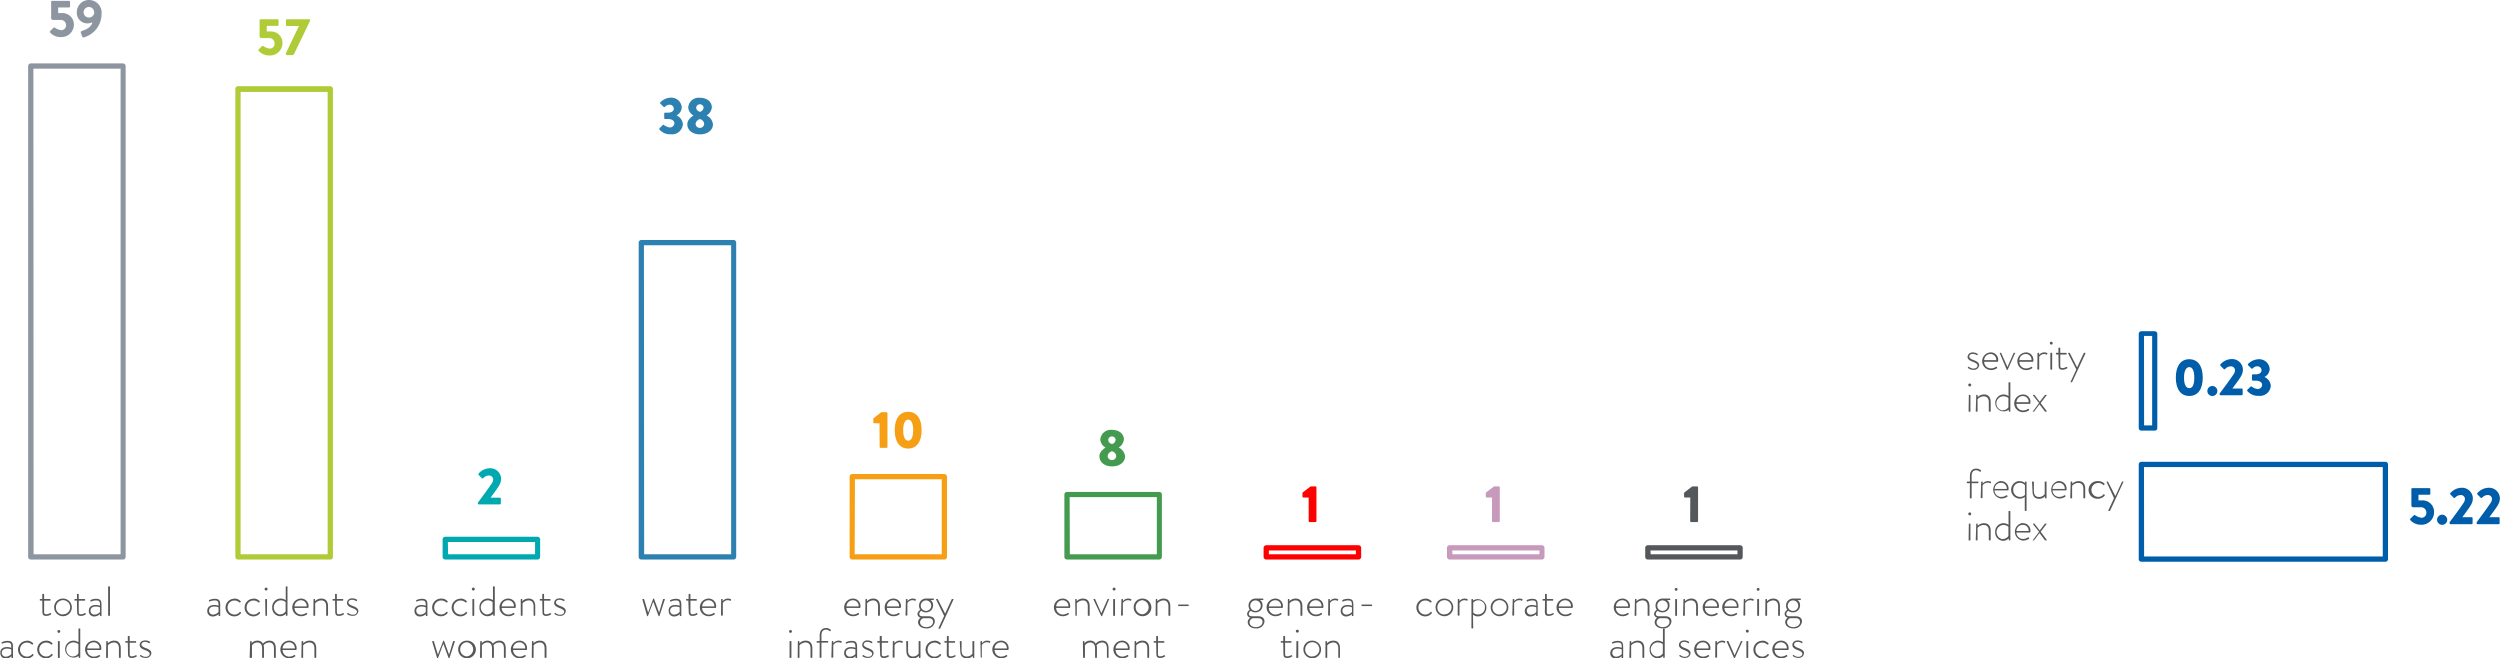<svg xmlns="http://www.w3.org/2000/svg" viewBox="0 0 475.35 125.17"><defs><style>.cls-1{fill:#8d96a0;}.cls-2{fill:#afcb37;}.cls-3{fill:#00a8b0;}.cls-4{fill:#2d81b1;}.cls-5{fill:#f69f14;}.cls-6{fill:#449b50;}.cls-7{fill:red;}.cls-8{fill:#c79abb;}.cls-9{fill:#55585a;}.cls-10{fill:#575756;}.cls-11{fill:#005da9;}</style></defs><title>Risorsa 1</title><g id="Livello_2" data-name="Livello 2"><g id="Livello_1-2" data-name="Livello 1"><path class="cls-1" d="M265.83,102.91H248.29a.5.5,0,0,1-.5-.5V9.08a.5.5,0,0,1,.5-.5h17.54a.5.5,0,0,1,.5.5v93.33A.5.5,0,0,1,265.83,102.91Zm-17-1h16.54V9.58H248.79Z" transform="translate(-242.44 3.48)"/><path class="cls-2" d="M305.24,102.91H287.69a.5.5,0,0,1-.5-.5v-89a.51.51,0,0,1,.5-.5h17.55a.51.51,0,0,1,.5.5v89A.5.5,0,0,1,305.24,102.91Zm-17.05-1h16.55V14H288.19Z" transform="translate(-242.44 3.48)"/><path class="cls-3" d="M344.64,102.91H327.1a.5.5,0,0,1-.5-.5V99.08a.5.5,0,0,1,.5-.5h17.54a.5.5,0,0,1,.5.5v3.33A.5.5,0,0,1,344.64,102.91Zm-17-1h16.54V99.58H327.6Z" transform="translate(-242.44 3.48)"/><path class="cls-4" d="M381.92,102.91H364.38a.5.5,0,0,1-.5-.5V42.65a.5.5,0,0,1,.5-.5h17.54a.5.5,0,0,1,.5.5v59.76A.5.5,0,0,1,381.92,102.91Zm-17-1h16.54V43.15H364.88Z" transform="translate(-242.44 3.48)"/><path class="cls-5" d="M422,102.91H404.49a.5.5,0,0,1-.5-.5V87.15a.51.51,0,0,1,.5-.5H422a.51.51,0,0,1,.5.5v15.26A.5.5,0,0,1,422,102.91Zm-17.05-1h16.55V87.65H405Z" transform="translate(-242.44 3.48)"/><path class="cls-6" d="M462.86,102.91H445.32a.5.5,0,0,1-.5-.5V90.55a.5.5,0,0,1,.5-.5h17.54a.51.51,0,0,1,.5.5v11.86A.51.51,0,0,1,462.86,102.91Zm-17-1h16.54V91.05H445.82Z" transform="translate(-242.44 3.48)"/><path class="cls-7" d="M500.75,102.91H483.2a.5.5,0,0,1-.5-.5v-1.72a.51.51,0,0,1,.5-.5h17.55a.51.51,0,0,1,.5.5v1.72A.5.5,0,0,1,500.75,102.91Zm-17.05-1h16.55v-.72H483.7Z" transform="translate(-242.44 3.48)"/><path class="cls-8" d="M535.61,102.91H518.07a.5.5,0,0,1-.5-.5v-1.72a.5.5,0,0,1,.5-.5h17.54a.51.51,0,0,1,.5.5v1.72A.5.5,0,0,1,535.61,102.91Zm-17-1h16.54v-.72H518.57Z" transform="translate(-242.44 3.48)"/><path class="cls-9" d="M573.3,102.91H555.76a.5.5,0,0,1-.5-.5v-1.72a.5.5,0,0,1,.5-.5H573.3a.5.5,0,0,1,.5.5v1.72A.5.5,0,0,1,573.3,102.91Zm-17-1H572.8v-.72H556.26Z" transform="translate(-242.44 3.48)"/><path class="cls-1" d="M252,2.4l.63-.62a.2.2,0,0,1,.24,0,2.89,2.89,0,0,0,1.19.48.93.93,0,0,0,.95-.95,1,1,0,0,0-1-1h-1.54a.33.33,0,0,1-.31-.35V-3.13a.19.19,0,0,1,.19-.19h3.22a.19.19,0,0,1,.19.19v.88a.19.19,0,0,1-.19.19H253.5V-1h.71a2.18,2.18,0,0,1,2.28,2.28A2.37,2.37,0,0,1,254,3.57a2.64,2.64,0,0,1-2-.83C251.91,2.59,251.9,2.52,252,2.4Z" transform="translate(-242.44 3.48)"/><path class="cls-1" d="M258,2.41c.47-.15,1.8-.61,2-1.64a2.88,2.88,0,0,1-.95.2,2,2,0,0,1-2-2.16,2.3,2.3,0,0,1,2.29-2.29,2.41,2.41,0,0,1,2.41,2.71,4.63,4.63,0,0,1-3.36,4.4.24.24,0,0,1-.31-.16l-.29-.77C257.79,2.58,257.82,2.47,258,2.41Zm2.34-3.56a1,1,0,0,0-1-1,1,1,0,0,0-1,1,1,1,0,0,0,1,1A1,1,0,0,0,260.36-1.15Z" transform="translate(-242.44 3.48)"/><path class="cls-2" d="M291.64,5.9l.63-.62a.2.2,0,0,1,.24,0,2.89,2.89,0,0,0,1.19.48.93.93,0,0,0,.95-1,1,1,0,0,0-1-1h-1.54a.33.33,0,0,1-.31-.35V.37A.19.19,0,0,1,292,.18h3.22a.19.19,0,0,1,.19.19v.88a.19.19,0,0,1-.19.19h-2.06V2.5h.71a2.18,2.18,0,0,1,2.28,2.28,2.37,2.37,0,0,1-2.47,2.29,2.64,2.64,0,0,1-2-.83C291.53,6.09,291.52,6,291.64,5.9Z" transform="translate(-242.44 3.48)"/><path class="cls-2" d="M296.78,6.67l2.5-5.21H297a.2.2,0,0,1-.19-.19V.37A.2.2,0,0,1,297,.18h4.22a.2.2,0,0,1,.19.19V.44l-3,6.24A.41.41,0,0,1,298,7h-1a.19.19,0,0,1-.2-.19Z" transform="translate(-242.44 3.48)"/><path class="cls-4" d="M367.82,20.93l.63-.63a.19.19,0,0,1,.25,0,2.4,2.4,0,0,0,1.1.46.87.87,0,0,0,.87-.8c0-.44-.45-.81-1.19-.81h-.56a.2.2,0,0,1-.19-.19v-.83a.19.19,0,0,1,.19-.19h.56c.7,0,1.07-.34,1.07-.76a.77.77,0,0,0-.8-.75,1.14,1.14,0,0,0-.87.4.19.19,0,0,1-.27,0l-.61-.6a.18.18,0,0,1,0-.26,2.94,2.94,0,0,1,1.91-.88,2,2,0,0,1,2.16,1.83,1.8,1.8,0,0,1-1,1.54v0a2,2,0,0,1,1.21,1.68,2.07,2.07,0,0,1-2.33,1.91,2.59,2.59,0,0,1-2.11-.89A.2.2,0,0,1,367.82,20.93Z" transform="translate(-242.44 3.48)"/><path class="cls-4" d="M374.3,18.48v0a1.9,1.9,0,0,1-1-1.54,2,2,0,0,1,2.22-1.83c1.27,0,2.27.71,2.27,1.83a2,2,0,0,1-1,1.53v0A2.11,2.11,0,0,1,378,20.16c0,1.09-1,1.91-2.46,1.91s-2.41-.82-2.41-1.91C373.08,19.28,374.11,18.59,374.3,18.48Zm1.22,2.36a.8.8,0,0,0,.81-.75,1,1,0,0,0-.82-.92,1.06,1.06,0,0,0-.81.92A.8.8,0,0,0,375.52,20.84Zm.7-3.87a.71.71,0,0,0-1.41,0c0,.36.23.65.7.82A.92.92,0,0,0,376.22,17Z" transform="translate(-242.44 3.48)"/><path class="cls-5" d="M409.67,77h-1a.19.19,0,0,1-.18-.19v-.63a.28.28,0,0,1,.06-.15l1.46-1.14H411a.19.19,0,0,1,.18.19v6.41a.19.19,0,0,1-.18.19h-1.11a.19.19,0,0,1-.19-.19Z" transform="translate(-242.44 3.48)"/><path class="cls-5" d="M412.56,78.31c0-2.18.93-3.49,2.56-3.49s2.56,1.31,2.56,3.49-.93,3.5-2.56,3.5S412.56,80.5,412.56,78.31Zm3.51,0c0-1.3-.34-2-.95-2s-.95.74-.95,2,.34,2,.95,2S416.07,79.63,416.07,78.31Z" transform="translate(-242.44 3.48)"/><path class="cls-6" d="M452.65,81.62v0a1.89,1.89,0,0,1-1-1.54,2,2,0,0,1,2.22-1.83c1.27,0,2.27.71,2.27,1.83a2,2,0,0,1-1,1.53v0a2.11,2.11,0,0,1,1.22,1.68c0,1.09-1,1.91-2.46,1.91s-2.41-.82-2.41-1.91C451.43,82.42,452.46,81.73,452.65,81.62ZM453.87,84a.8.8,0,0,0,.81-.75,1,1,0,0,0-.82-.92,1.06,1.06,0,0,0-.81.92A.8.8,0,0,0,453.87,84Zm.7-3.87a.71.71,0,0,0-1.41,0c0,.36.23.65.7.83A.93.93,0,0,0,454.57,80.11Z" transform="translate(-242.44 3.48)"/><path class="cls-7" d="M491.27,91.12h-1a.19.19,0,0,1-.18-.19V90.3a.28.28,0,0,1,.06-.15L491.65,89h.92a.19.19,0,0,1,.18.19v6.41a.19.19,0,0,1-.18.19h-1.11a.19.19,0,0,1-.19-.19Z" transform="translate(-242.44 3.48)"/><path class="cls-8" d="M526.13,91.12h-1a.19.19,0,0,1-.18-.19V90.3a.28.28,0,0,1,.06-.15L526.51,89h.92a.19.19,0,0,1,.18.19v6.41a.19.19,0,0,1-.18.19h-1.11a.19.19,0,0,1-.19-.19Z" transform="translate(-242.44 3.48)"/><path class="cls-9" d="M563.83,91.12h-1a.19.19,0,0,1-.18-.19V90.3a.28.28,0,0,1,.06-.15L564.21,89h.92a.19.19,0,0,1,.18.19v6.41a.19.19,0,0,1-.18.19H564a.19.19,0,0,1-.19-.19Z" transform="translate(-242.44 3.48)"/><path class="cls-3" d="M333.31,92.08c.58-.76,2.06-2.77,2.65-3.66a1.5,1.5,0,0,0,.26-.76.78.78,0,0,0-.88-.72,1.43,1.43,0,0,0-1,.5.19.19,0,0,1-.28,0l-.61-.62a.19.19,0,0,1,0-.26,2.88,2.88,0,0,1,2-1,2.06,2.06,0,0,1,2.27,2,2.52,2.52,0,0,1-.39,1.29c-.32.57-1.14,1.64-1.61,2.3h1.76a.2.2,0,0,1,.19.19v.9a.2.2,0,0,1-.19.19h-4a.19.19,0,0,1-.19-.19Z" transform="translate(-242.44 3.48)"/><path class="cls-10" d="M250.48,110.72h-.37c-.08,0-.1,0-.1-.1v-.13s0-.08.1-.08h.37v-.87a.1.1,0,0,1,.11-.1h.13a.11.11,0,0,1,.11.1v.88h1.11a.1.1,0,0,1,.1.11v.1a.09.09,0,0,1-.1.1h-1.11v2c0,.38,0,.59.41.59a1.62,1.62,0,0,0,.73-.22.08.08,0,0,1,.13,0l.05.1a.09.09,0,0,1,0,.14,1.64,1.64,0,0,1-.93.29c-.66,0-.72-.39-.72-.9Z" transform="translate(-242.44 3.48)"/><path class="cls-10" d="M254.35,110.33a1.68,1.68,0,1,1-1.61,1.67A1.64,1.64,0,0,1,254.35,110.33Zm0,3a1.35,1.35,0,1,0-1.27-1.36A1.3,1.3,0,0,0,254.35,113.36Z" transform="translate(-242.44 3.48)"/><path class="cls-10" d="M257.07,110.72h-.38c-.08,0-.09,0-.09-.1v-.13a.08.08,0,0,1,.09-.08h.38v-.87a.1.1,0,0,1,.1-.1h.14a.11.11,0,0,1,.1.1v.88h1.11a.1.1,0,0,1,.11.11v.1a.1.1,0,0,1-.11.1h-1.11v2c0,.38,0,.59.42.59a1.57,1.57,0,0,0,.72-.22c.08,0,.11,0,.13,0l.06.1a.1.1,0,0,1,0,.14,1.63,1.63,0,0,1-.92.29c-.67,0-.72-.39-.72-.9Z" transform="translate(-242.44 3.48)"/><path class="cls-10" d="M260.65,111.55a2.75,2.75,0,0,1,.81.14c0-.7-.07-1-.71-1a2.56,2.56,0,0,0-1,.21.07.07,0,0,1-.11-.06l0-.1c0-.07,0-.1,0-.12a2.43,2.43,0,0,1,1.1-.24c1,0,1,.59,1,1.4v1.78a.1.1,0,0,1-.1.1h-.1s-.08,0-.09-.09l0-.29a1.65,1.65,0,0,1-1.12.46,1,1,0,0,1-1-1.06C259.31,112,259.81,111.55,260.65,111.55Zm-.26,1.83a1.46,1.46,0,0,0,1.07-.5V112a2.37,2.37,0,0,0-.81-.16c-.61,0-1,.31-1,.78A.72.72,0,0,0,260.39,113.38Z" transform="translate(-242.44 3.48)"/><path class="cls-10" d="M263,108.12a.11.11,0,0,1,.1-.11h.15a.11.11,0,0,1,.1.11v5.39a.09.09,0,0,1-.1.1h-.16a.09.09,0,0,1-.09-.1Z" transform="translate(-242.44 3.48)"/><path class="cls-10" d="M243.78,119.55a2.75,2.75,0,0,1,.81.14c0-.7-.08-1-.71-1a2.56,2.56,0,0,0-1,.21c-.06,0-.1,0-.12-.06l0-.1a.09.09,0,0,1,.05-.12,2.43,2.43,0,0,1,1.1-.24c1,0,1,.59,1,1.4v1.78a.11.11,0,0,1-.1.1h-.1q-.08,0-.09-.09l0-.29a1.6,1.6,0,0,1-1.11.46,1,1,0,0,1-1-1.06C242.44,120,242.94,119.55,243.78,119.55Zm-.26,1.83a1.48,1.48,0,0,0,1.07-.5V120a2.37,2.37,0,0,0-.81-.16c-.61,0-1,.31-1,.78A.72.72,0,0,0,243.52,121.38Z" transform="translate(-242.44 3.48)"/><path class="cls-10" d="M247.55,118.33a1.52,1.52,0,0,1,1.18.51.09.09,0,0,1,0,.14l-.08.08c0,.06-.12,0-.16,0a1.37,1.37,0,0,0-.92-.36,1.3,1.3,0,0,0-1.32,1.32,1.32,1.32,0,0,0,1.31,1.35,1.28,1.28,0,0,0,1-.47.09.09,0,0,1,.15,0l.09.08a.09.09,0,0,1,0,.13,1.59,1.59,0,0,1-1.25.61,1.68,1.68,0,0,1,0-3.36Z" transform="translate(-242.44 3.48)"/><path class="cls-10" d="M251.22,118.33a1.52,1.52,0,0,1,1.18.51.1.1,0,0,1,0,.14l-.08.08c-.06.06-.12,0-.17,0a1.37,1.37,0,0,0-.92-.36A1.3,1.3,0,0,0,249.9,120a1.32,1.32,0,0,0,1.31,1.35,1.28,1.28,0,0,0,1-.47c.06-.06.1-.06.15,0l.09.08s.06.08,0,.13a1.59,1.59,0,0,1-1.25.61,1.68,1.68,0,0,1,0-3.36Z" transform="translate(-242.44 3.48)"/><path class="cls-10" d="M253.36,116.58a.27.27,0,1,1,.54,0,.27.27,0,1,1-.54,0Zm.09,1.94a.11.11,0,0,1,.11-.11h.14a.1.1,0,0,1,.1.11v3a.09.09,0,0,1-.1.1h-.16a.09.09,0,0,1-.09-.1Z" transform="translate(-242.44 3.48)"/><path class="cls-10" d="M256.36,118.33a1.64,1.64,0,0,1,1,.32v-2.53a.1.1,0,0,1,.1-.11h.14a.11.11,0,0,1,.1.11v5.39a.11.11,0,0,1-.1.1h-.08a.11.11,0,0,1-.12-.1l0-.28a1.61,1.61,0,1,1-1-2.9Zm-.07,3a1.26,1.26,0,0,0,1.06-.57V119a1.53,1.53,0,0,0-1-.33,1.35,1.35,0,0,0-.11,2.69Z" transform="translate(-242.44 3.48)"/><path class="cls-10" d="M260.25,118.33a1.41,1.41,0,0,1,1.45,1.47c0,.12,0,.31-.12.31H259a1.26,1.26,0,0,0,1.24,1.26,1.78,1.78,0,0,0,1-.29c.07,0,.1-.06.14,0l.08.11s0,.08,0,.12a1.86,1.86,0,0,1-1.16.38,1.68,1.68,0,0,1,0-3.36Zm1.1,1.49a1.08,1.08,0,0,0-1.1-1.17,1.19,1.19,0,0,0-1.21,1.17Z" transform="translate(-242.44 3.48)"/><path class="cls-10" d="M262.64,118.52a.11.11,0,0,1,.12-.11h.07a.09.09,0,0,1,.1.08l0,.35a1.71,1.71,0,0,1,1.19-.51c.89,0,1.28.57,1.28,1.47v1.71a.1.1,0,0,1-.1.1h-.14a.11.11,0,0,1-.11-.1V119.8c0-.74-.34-1.12-.95-1.12a1.61,1.61,0,0,0-1.14.55v2.28c0,.06,0,.1-.11.1h-.15a.1.1,0,0,1-.09-.1Z" transform="translate(-242.44 3.48)"/><path class="cls-10" d="M266.74,118.72h-.38c-.08,0-.09,0-.09-.1v-.13a.08.08,0,0,1,.09-.08h.38v-.87a.1.1,0,0,1,.1-.1H267a.1.1,0,0,1,.1.1v.88h1.11a.1.1,0,0,1,.11.11v.1a.1.1,0,0,1-.11.1h-1.11v2c0,.38,0,.59.42.59a1.66,1.66,0,0,0,.73-.22c.07,0,.1,0,.12,0l.06.1a.11.11,0,0,1,0,.14,1.67,1.67,0,0,1-.93.29c-.67,0-.72-.39-.72-.9Z" transform="translate(-242.44 3.48)"/><path class="cls-10" d="M269.05,121.22l.08-.13a.11.11,0,0,1,.15,0,1.35,1.35,0,0,0,.85.32c.46,0,.77-.26.77-.57s-.36-.52-.9-.72-1-.45-1-1c0-.35.31-.83,1.05-.83a1.63,1.63,0,0,1,.9.26.11.11,0,0,1,0,.15l-.05.09a.11.11,0,0,1-.15,0,1.46,1.46,0,0,0-.73-.23c-.51,0-.69.3-.69.52s.29.47.76.64,1.13.42,1.13,1a1,1,0,0,1-1.14.89,1.63,1.63,0,0,1-1.05-.36A.09.09,0,0,1,269.05,121.22Z" transform="translate(-242.44 3.48)"/><path class="cls-10" d="M283.19,111.55a2.67,2.67,0,0,1,.8.14c0-.7-.07-1-.7-1a2.44,2.44,0,0,0-1,.21c-.06,0-.1,0-.12-.06l0-.1a.09.09,0,0,1,.05-.12,2.36,2.36,0,0,1,1.09-.24c1,0,1,.59,1,1.4v1.78a.11.11,0,0,1-.1.1h-.1c-.06,0-.08,0-.1-.09l0-.29a1.64,1.64,0,0,1-1.11.46,1,1,0,0,1-1.05-1.06C281.84,112,282.35,111.55,283.19,111.55Zm-.26,1.83a1.44,1.44,0,0,0,1.06-.5V112a2.24,2.24,0,0,0-.8-.16c-.61,0-1,.31-1,.78A.72.72,0,0,0,282.93,113.38Z" transform="translate(-242.44 3.48)"/><path class="cls-10" d="M287,110.33a1.54,1.54,0,0,1,1.19.51.09.09,0,0,1,0,.14l-.08.08c-.05.06-.12,0-.17,0a1.35,1.35,0,0,0-.92-.36,1.3,1.3,0,0,0-1.31,1.32,1.31,1.31,0,0,0,1.31,1.35,1.28,1.28,0,0,0,1-.47.09.09,0,0,1,.15,0l.09.08a.09.09,0,0,1,0,.13,1.6,1.6,0,0,1-1.26.61,1.68,1.68,0,0,1,0-3.36Z" transform="translate(-242.44 3.48)"/><path class="cls-10" d="M290.63,110.33a1.52,1.52,0,0,1,1.18.51.09.09,0,0,1,0,.14l-.08.08c0,.06-.12,0-.16,0a1.37,1.37,0,0,0-.92-.36,1.3,1.3,0,0,0-1.32,1.32,1.32,1.32,0,0,0,1.31,1.35,1.28,1.28,0,0,0,1-.47.09.09,0,0,1,.15,0l.09.08a.09.09,0,0,1,0,.13,1.59,1.59,0,0,1-1.25.61,1.68,1.68,0,0,1,0-3.36Z" transform="translate(-242.44 3.48)"/><path class="cls-10" d="M292.76,108.58a.28.28,0,1,1,.55,0,.28.28,0,0,1-.55,0Zm.1,1.94a.11.11,0,0,1,.1-.11h.15a.11.11,0,0,1,.1.11v3a.09.09,0,0,1-.1.1H293a.09.09,0,0,1-.09-.1Z" transform="translate(-242.44 3.48)"/><path class="cls-10" d="M295.77,110.33a1.59,1.59,0,0,1,1,.32v-2.53a.1.1,0,0,1,.11-.11H297a.11.11,0,0,1,.1.11v5.39a.11.11,0,0,1-.11.1h-.08a.1.1,0,0,1-.11-.1l0-.28a1.59,1.59,0,0,1-1.11.46A1.57,1.57,0,0,1,294.2,112,1.59,1.59,0,0,1,295.77,110.33Zm-.07,3a1.24,1.24,0,0,0,1.05-.57V111a1.49,1.49,0,0,0-.95-.33,1.35,1.35,0,0,0-.1,2.69Z" transform="translate(-242.44 3.48)"/><path class="cls-10" d="M299.66,110.33a1.41,1.41,0,0,1,1.45,1.47c0,.12,0,.31-.12.31h-2.55a1.25,1.25,0,0,0,1.24,1.26,1.81,1.81,0,0,0,.95-.29c.07,0,.1-.06.14,0l.08.11a.09.09,0,0,1,0,.12,1.88,1.88,0,0,1-1.16.38,1.68,1.68,0,0,1,0-3.36Zm1.09,1.49a1.08,1.08,0,0,0-1.09-1.17,1.2,1.2,0,0,0-1.22,1.17Z" transform="translate(-242.44 3.48)"/><path class="cls-10" d="M302.05,110.52a.11.11,0,0,1,.11-.11h.08a.09.09,0,0,1,.1.08l0,.35a1.65,1.65,0,0,1,1.18-.51c.9,0,1.29.57,1.29,1.47v1.71a.11.11,0,0,1-.1.1h-.15a.11.11,0,0,1-.1-.1V111.8c0-.74-.34-1.12-.95-1.12a1.61,1.61,0,0,0-1.14.55v2.28a.1.1,0,0,1-.11.1h-.15a.09.09,0,0,1-.09-.1Z" transform="translate(-242.44 3.48)"/><path class="cls-10" d="M306.15,110.72h-.38c-.08,0-.09,0-.09-.1v-.13a.08.08,0,0,1,.09-.08h.38v-.87a.09.09,0,0,1,.1-.1h.14a.11.11,0,0,1,.1.1v.88h1.11a.1.1,0,0,1,.11.11v.1a.1.1,0,0,1-.11.1h-1.11v2c0,.38,0,.59.42.59a1.57,1.57,0,0,0,.72-.22c.08,0,.11,0,.13,0l.06.1a.1.1,0,0,1,0,.14,1.63,1.63,0,0,1-.92.29c-.67,0-.72-.39-.72-.9Z" transform="translate(-242.44 3.48)"/><path class="cls-10" d="M308.46,113.22l.08-.13a.09.09,0,0,1,.14,0,1.38,1.38,0,0,0,.86.32c.45,0,.77-.26.77-.57s-.36-.52-.9-.72-1-.45-1-1a.92.92,0,0,1,1-.83,1.64,1.64,0,0,1,.91.26.11.11,0,0,1,0,.15l-.05.09a.11.11,0,0,1-.15,0,1.47,1.47,0,0,0-.74-.23c-.5,0-.68.3-.68.52s.28.47.76.64,1.12.42,1.12,1a1,1,0,0,1-1.13.89,1.61,1.61,0,0,1-1.05-.36A.09.09,0,0,1,308.46,113.22Z" transform="translate(-242.44 3.48)"/><path class="cls-10" d="M290,118.52a.11.11,0,0,1,.1-.11h.1a.09.09,0,0,1,.09.08l0,.35a1.37,1.37,0,0,1,1.1-.51,1.11,1.11,0,0,1,1.05.59,1.59,1.59,0,0,1,1.2-.59c.87,0,1.24.57,1.24,1.47v1.71a.11.11,0,0,1-.1.1h-.16a.09.09,0,0,1-.09-.1V119.8c0-.74-.32-1.12-.92-1.12a1.34,1.34,0,0,0-1.05.54,2.49,2.49,0,0,1,.07.58v1.71a.11.11,0,0,1-.11.1h-.15a.09.09,0,0,1-.09-.1V119.8c0-.74-.33-1.12-.93-1.12a1.27,1.27,0,0,0-1,.55v2.28a.09.09,0,0,1-.1.1H290a.09.09,0,0,1-.09-.1Z" transform="translate(-242.44 3.48)"/><path class="cls-10" d="M297.39,118.33a1.41,1.41,0,0,1,1.45,1.47c0,.12,0,.31-.12.31h-2.55a1.26,1.26,0,0,0,1.25,1.26,1.77,1.77,0,0,0,.94-.29c.07,0,.11-.06.15,0l.08.11s0,.08,0,.12a1.86,1.86,0,0,1-1.16.38,1.68,1.68,0,0,1,0-3.36Zm1.1,1.49a1.08,1.08,0,0,0-1.1-1.17,1.19,1.19,0,0,0-1.21,1.17Z" transform="translate(-242.44 3.48)"/><path class="cls-10" d="M299.79,118.52a.11.11,0,0,1,.11-.11H300a.09.09,0,0,1,.1.08l0,.35a1.65,1.65,0,0,1,1.18-.51c.9,0,1.29.57,1.29,1.47v1.71a.11.11,0,0,1-.11.1h-.14a.1.1,0,0,1-.1-.1V119.8c0-.74-.35-1.12-1-1.12a1.64,1.64,0,0,0-1.14.55v2.28a.09.09,0,0,1-.1.1h-.15a.09.09,0,0,1-.09-.1Z" transform="translate(-242.44 3.48)"/><path class="cls-10" d="M322.59,111.55a2.67,2.67,0,0,1,.8.14c0-.7-.07-1-.7-1a2.44,2.44,0,0,0-1,.21c-.06,0-.1,0-.12-.06l0-.1a.09.09,0,0,1,.05-.12,2.36,2.36,0,0,1,1.09-.24c1,0,1,.59,1,1.4v1.78a.11.11,0,0,1-.1.1h-.1c-.06,0-.08,0-.1-.09l0-.29a1.64,1.64,0,0,1-1.11.46,1,1,0,0,1-1.05-1.06C321.24,112,321.75,111.55,322.59,111.55Zm-.26,1.83a1.44,1.44,0,0,0,1.06-.5V112a2.24,2.24,0,0,0-.8-.16c-.61,0-1,.31-1,.78A.72.72,0,0,0,322.33,113.38Z" transform="translate(-242.44 3.48)"/><path class="cls-10" d="M326.35,110.33a1.54,1.54,0,0,1,1.19.51.09.09,0,0,1,0,.14l-.08.08c-.05.06-.12,0-.17,0a1.35,1.35,0,0,0-.92-.36A1.3,1.3,0,0,0,325,112a1.31,1.31,0,0,0,1.31,1.35,1.28,1.28,0,0,0,1-.47.09.09,0,0,1,.15,0l.09.08a.09.09,0,0,1,0,.13,1.6,1.6,0,0,1-1.26.61,1.68,1.68,0,0,1,0-3.36Z" transform="translate(-242.44 3.48)"/><path class="cls-10" d="M330,110.33a1.52,1.52,0,0,1,1.18.51.09.09,0,0,1,0,.14l-.08.08c-.05.06-.12,0-.16,0a1.37,1.37,0,0,0-.92-.36,1.3,1.3,0,0,0-1.32,1.32,1.32,1.32,0,0,0,1.31,1.35,1.28,1.28,0,0,0,1-.47.09.09,0,0,1,.15,0l.09.08a.09.09,0,0,1,0,.13,1.59,1.59,0,0,1-1.25.61,1.68,1.68,0,1,1,0-3.36Z" transform="translate(-242.44 3.48)"/><path class="cls-10" d="M332.16,108.58a.28.28,0,1,1,.55,0,.28.28,0,0,1-.55,0Zm.1,1.94a.11.11,0,0,1,.1-.11h.15a.11.11,0,0,1,.1.11v3a.09.09,0,0,1-.1.1h-.16a.09.09,0,0,1-.09-.1Z" transform="translate(-242.44 3.48)"/><path class="cls-10" d="M335.17,110.33a1.59,1.59,0,0,1,1,.32v-2.53a.1.1,0,0,1,.11-.11h.14a.11.11,0,0,1,.1.11v5.39a.11.11,0,0,1-.11.1h-.08a.1.1,0,0,1-.11-.1l0-.28a1.59,1.59,0,0,1-1.11.46A1.57,1.57,0,0,1,333.6,112,1.59,1.59,0,0,1,335.17,110.33Zm-.07,3a1.24,1.24,0,0,0,1-.57V111a1.49,1.49,0,0,0-.95-.33,1.35,1.35,0,0,0-.1,2.69Z" transform="translate(-242.44 3.48)"/><path class="cls-10" d="M339.06,110.33a1.41,1.41,0,0,1,1.45,1.47c0,.12,0,.31-.12.31h-2.56a1.27,1.27,0,0,0,1.25,1.26,1.81,1.81,0,0,0,.95-.29c.07,0,.1-.06.14,0l.08.11a.09.09,0,0,1,0,.12,1.88,1.88,0,0,1-1.16.38,1.68,1.68,0,0,1,0-3.36Zm1.09,1.49a1.08,1.08,0,0,0-1.09-1.17,1.19,1.19,0,0,0-1.22,1.17Z" transform="translate(-242.44 3.48)"/><path class="cls-10" d="M341.45,110.52a.11.11,0,0,1,.11-.11h.08a.09.09,0,0,1,.1.08l0,.35a1.65,1.65,0,0,1,1.18-.51c.9,0,1.29.57,1.29,1.47v1.71a.11.11,0,0,1-.1.1H344a.11.11,0,0,1-.1-.1V111.8c0-.74-.34-1.12-.95-1.12a1.67,1.67,0,0,0-1.15.55v2.28a.09.09,0,0,1-.1.1h-.15a.09.09,0,0,1-.09-.1Z" transform="translate(-242.44 3.48)"/><path class="cls-10" d="M345.55,110.72h-.38c-.08,0-.09,0-.09-.1v-.13a.08.08,0,0,1,.09-.08h.38v-.87a.09.09,0,0,1,.1-.1h.14a.11.11,0,0,1,.1.1v.88H347a.1.1,0,0,1,.11.11v.1a.1.1,0,0,1-.11.1h-1.11v2c0,.38,0,.59.42.59a1.57,1.57,0,0,0,.72-.22c.08,0,.11,0,.13,0l.06.1a.1.1,0,0,1,0,.14,1.63,1.63,0,0,1-.92.29c-.67,0-.72-.39-.72-.9Z" transform="translate(-242.44 3.48)"/><path class="cls-10" d="M347.86,113.22l.08-.13a.09.09,0,0,1,.14,0,1.38,1.38,0,0,0,.86.32c.45,0,.77-.26.77-.57s-.36-.52-.9-.72-1-.45-1-1c0-.35.31-.83,1.05-.83a1.63,1.63,0,0,1,.9.26.11.11,0,0,1,0,.15l-.05.09a.11.11,0,0,1-.15,0,1.46,1.46,0,0,0-.73-.23c-.51,0-.69.3-.69.52s.29.47.76.64,1.12.42,1.12,1a1,1,0,0,1-1.13.89,1.63,1.63,0,0,1-1.05-.36A.09.09,0,0,1,347.86,113.22Z" transform="translate(-242.44 3.48)"/><path class="cls-10" d="M324.62,118.54c0-.07,0-.13.05-.13h.17a.12.12,0,0,1,.11.07l.75,2.52h0l1-2.6a.09.09,0,0,1,.09-.07h0a.1.1,0,0,1,.09.07l.95,2.6h0l.75-2.52a.12.12,0,0,1,.11-.07h.17c.08,0,.08.06.05.13l-1,3.08a.09.09,0,0,1-.09.07h0a.09.09,0,0,1-.09-.07l-1-2.7h0l-1,2.7a.09.09,0,0,1-.09.07h0a.09.09,0,0,1-.09-.07Z" transform="translate(-242.44 3.48)"/><path class="cls-10" d="M331.17,118.33a1.68,1.68,0,1,1-1.61,1.67A1.64,1.64,0,0,1,331.17,118.33Zm0,3a1.35,1.35,0,0,0,0-2.69,1.35,1.35,0,0,0,0,2.69Z" transform="translate(-242.44 3.48)"/><path class="cls-10" d="M333.75,118.52a.11.11,0,0,1,.11-.11h.1a.08.08,0,0,1,.08.08l0,.35a1.41,1.41,0,0,1,1.11-.51,1.1,1.1,0,0,1,1,.59,1.64,1.64,0,0,1,1.2-.59c.87,0,1.25.57,1.25,1.47v1.71a.11.11,0,0,1-.1.1h-.16a.09.09,0,0,1-.09-.1V119.8c0-.74-.32-1.12-.92-1.12a1.39,1.39,0,0,0-1.06.54,2,2,0,0,1,.08.58v1.71a.11.11,0,0,1-.11.1h-.15a.09.09,0,0,1-.1-.1V119.8c0-.74-.32-1.12-.92-1.12a1.27,1.27,0,0,0-1,.55v2.28c0,.06,0,.1-.11.1h-.16a.1.1,0,0,1-.09-.1Z" transform="translate(-242.44 3.48)"/><path class="cls-10" d="M341.2,118.33a1.41,1.41,0,0,1,1.45,1.47c0,.12,0,.31-.12.31H340a1.26,1.26,0,0,0,1.25,1.26,1.77,1.77,0,0,0,.94-.29c.07,0,.1-.06.14,0l.08.11s0,.08,0,.12a1.86,1.86,0,0,1-1.16.38,1.68,1.68,0,0,1,0-3.36Zm1.1,1.49a1.08,1.08,0,0,0-1.1-1.17,1.19,1.19,0,0,0-1.21,1.17Z" transform="translate(-242.44 3.48)"/><path class="cls-10" d="M343.59,118.52a.11.11,0,0,1,.12-.11h.08a.08.08,0,0,1,.09.08l0,.35a1.65,1.65,0,0,1,1.18-.51c.89,0,1.29.57,1.29,1.47v1.71a.11.11,0,0,1-.11.1h-.14a.11.11,0,0,1-.11-.1V119.8c0-.74-.34-1.12-.95-1.12a1.64,1.64,0,0,0-1.14.55v2.28c0,.06,0,.1-.11.1h-.15a.1.1,0,0,1-.09-.1Z" transform="translate(-242.44 3.48)"/><path class="cls-10" d="M364.59,110.54c0-.07,0-.13.05-.13h.17a.12.12,0,0,1,.11.07l.75,2.52h0l.95-2.6a.08.08,0,0,1,.09-.07h0a.12.12,0,0,1,.1.07l.95,2.6h0l.75-2.52a.12.12,0,0,1,.11-.07h.17c.07,0,.07.06.05.13l-1,3.08a.1.1,0,0,1-.1.07h0a.09.09,0,0,1-.09-.07l-1-2.7h0l-1,2.7a.09.09,0,0,1-.09.07h0a.09.09,0,0,1-.09-.07Z" transform="translate(-242.44 3.48)"/><path class="cls-10" d="M370.86,111.55a2.75,2.75,0,0,1,.81.14c0-.7-.08-1-.71-1a2.56,2.56,0,0,0-1,.21c-.06,0-.1,0-.12-.06l0-.1a.09.09,0,0,1,.05-.12,2.43,2.43,0,0,1,1.1-.24c1,0,1,.59,1,1.4v1.78a.11.11,0,0,1-.1.1h-.1q-.07,0-.09-.09l0-.29a1.6,1.6,0,0,1-1.11.46,1,1,0,0,1-1-1.06C369.52,112,370,111.55,370.86,111.55Zm-.26,1.83a1.48,1.48,0,0,0,1.07-.5V112a2.37,2.37,0,0,0-.81-.16c-.61,0-1,.31-1,.78A.72.72,0,0,0,370.6,113.38Z" transform="translate(-242.44 3.48)"/><path class="cls-10" d="M373.32,110.72H373c-.08,0-.1,0-.1-.1v-.13s0-.08.1-.08h.37v-.87a.1.1,0,0,1,.11-.1h.13a.11.11,0,0,1,.11.1v.88h1.11a.1.1,0,0,1,.1.11v.1a.09.09,0,0,1-.1.1h-1.11v2c0,.38,0,.59.41.59a1.62,1.62,0,0,0,.73-.22.08.08,0,0,1,.13,0l.05.1a.09.09,0,0,1,0,.14,1.64,1.64,0,0,1-.93.29c-.66,0-.72-.39-.72-.9Z" transform="translate(-242.44 3.48)"/><path class="cls-10" d="M377.16,110.33a1.41,1.41,0,0,1,1.45,1.47c0,.12,0,.31-.12.31h-2.55a1.26,1.26,0,0,0,1.25,1.26,1.77,1.77,0,0,0,.94-.29c.07,0,.1-.06.14,0l.08.11s0,.08,0,.12a1.86,1.86,0,0,1-1.16.38,1.68,1.68,0,0,1,0-3.36Zm1.1,1.49a1.08,1.08,0,0,0-1.1-1.17,1.19,1.19,0,0,0-1.21,1.17Z" transform="translate(-242.44 3.48)"/><path class="cls-10" d="M379.56,110.52a.1.1,0,0,1,.1-.11h.1a.1.1,0,0,1,.09.09l0,.33a1.26,1.26,0,0,1,1.5-.4.11.11,0,0,1,.09.14l-.07.16c0,.06-.07.07-.13,0a1.17,1.17,0,0,0-.41-.09,1.1,1.1,0,0,0-.95.55v2.28c0,.06,0,.1-.11.1h-.16a.09.09,0,0,1-.08-.1Z" transform="translate(-242.44 3.48)"/><path class="cls-10" d="M444.48,110.33a1.41,1.41,0,0,1,1.45,1.47c0,.12,0,.31-.12.31h-2.55a1.26,1.26,0,0,0,1.25,1.26,1.77,1.77,0,0,0,.94-.29c.07,0,.1-.06.14,0l.08.11s0,.08,0,.12a1.86,1.86,0,0,1-1.16.38,1.68,1.68,0,0,1,0-3.36Zm1.1,1.49a1.08,1.08,0,0,0-1.1-1.17,1.19,1.19,0,0,0-1.21,1.17Z" transform="translate(-242.44 3.48)"/><path class="cls-10" d="M446.88,110.52a.1.1,0,0,1,.11-.11h.08a.08.08,0,0,1,.09.08l0,.35a1.65,1.65,0,0,1,1.18-.51c.89,0,1.29.57,1.29,1.47v1.71a.11.11,0,0,1-.11.1h-.14a.11.11,0,0,1-.11-.1V111.8c0-.74-.34-1.12-.95-1.12a1.64,1.64,0,0,0-1.14.55v2.28a.09.09,0,0,1-.1.1H447a.09.09,0,0,1-.08-.1Z" transform="translate(-242.44 3.48)"/><path class="cls-10" d="M450.36,110.53c0-.06,0-.12.05-.12h.18a.1.1,0,0,1,.1.07l1.16,2.64h0l1.17-2.64a.1.1,0,0,1,.1-.07h.18c.07,0,.08.06,0,.12L452,113.62a.09.09,0,0,1-.09.07h0a.09.09,0,0,1-.09-.07Z" transform="translate(-242.44 3.48)"/><path class="cls-10" d="M454,108.58a.28.28,0,1,1,.55,0,.28.28,0,0,1-.55,0Zm.1,1.94a.11.11,0,0,1,.1-.11h.15a.11.11,0,0,1,.1.11v3a.09.09,0,0,1-.1.1h-.16a.09.09,0,0,1-.09-.1Z" transform="translate(-242.44 3.48)"/><path class="cls-10" d="M455.67,110.52a.11.11,0,0,1,.1-.11h.1a.08.08,0,0,1,.09.09l0,.33a1.23,1.23,0,0,1,1-.5,1.18,1.18,0,0,1,.5.1.11.11,0,0,1,.09.14l-.07.16a.07.07,0,0,1-.12,0,1.19,1.19,0,0,0-.42-.09,1.11,1.11,0,0,0-1,.55v2.28a.09.09,0,0,1-.1.1h-.16a.09.09,0,0,1-.09-.1Z" transform="translate(-242.44 3.48)"/><path class="cls-10" d="M459.61,110.33A1.68,1.68,0,1,1,458,112,1.64,1.64,0,0,1,459.61,110.33Zm0,3a1.35,1.35,0,0,0,0-2.69,1.35,1.35,0,0,0,0,2.69Z" transform="translate(-242.44 3.48)"/><path class="cls-10" d="M462.2,110.52a.1.1,0,0,1,.11-.11h.08a.08.08,0,0,1,.09.08l0,.35a1.71,1.71,0,0,1,1.19-.51c.89,0,1.29.57,1.29,1.47v1.71a.11.11,0,0,1-.11.1h-.14a.11.11,0,0,1-.11-.1V111.8c0-.74-.34-1.12-.95-1.12a1.64,1.64,0,0,0-1.14.55v2.28a.09.09,0,0,1-.1.1h-.16a.09.09,0,0,1-.08-.1Z" transform="translate(-242.44 3.48)"/><path class="cls-10" d="M466.45,111.66v-.09a.09.09,0,0,1,.1-.1h1.8a.1.1,0,0,1,.11.1v.09a.1.1,0,0,1-.11.1h-1.8A.09.09,0,0,1,466.45,111.66Z" transform="translate(-242.44 3.48)"/><path class="cls-10" d="M448.34,118.52a.11.11,0,0,1,.1-.11h.1a.09.09,0,0,1,.09.08l0,.35a1.38,1.38,0,0,1,1.1-.51,1.11,1.11,0,0,1,1.05.59,1.59,1.59,0,0,1,1.2-.59c.87,0,1.24.57,1.24,1.47v1.71a.1.1,0,0,1-.1.1H453a.09.09,0,0,1-.09-.1V119.8c0-.74-.32-1.12-.92-1.12a1.34,1.34,0,0,0-1.05.54,2,2,0,0,1,.07.58v1.71a.11.11,0,0,1-.1.1h-.16a.09.09,0,0,1-.09-.1V119.8c0-.74-.33-1.12-.93-1.12a1.27,1.27,0,0,0-1,.55v2.28a.09.09,0,0,1-.1.1h-.16a.09.09,0,0,1-.09-.1Z" transform="translate(-242.44 3.48)"/><path class="cls-10" d="M455.79,118.33a1.41,1.41,0,0,1,1.44,1.47c0,.12,0,.31-.12.31h-2.55a1.27,1.27,0,0,0,1.25,1.26,1.77,1.77,0,0,0,.94-.29c.08,0,.11-.06.15,0l.08.11a.1.1,0,0,1,0,.12,1.88,1.88,0,0,1-1.16.38,1.68,1.68,0,0,1,0-3.36Zm1.09,1.49a1.08,1.08,0,0,0-1.09-1.17,1.19,1.19,0,0,0-1.22,1.17Z" transform="translate(-242.44 3.48)"/><path class="cls-10" d="M458.18,118.52a.11.11,0,0,1,.11-.11h.08a.09.09,0,0,1,.1.08l0,.35a1.65,1.65,0,0,1,1.18-.51c.9,0,1.29.57,1.29,1.47v1.71a.11.11,0,0,1-.1.1h-.15a.11.11,0,0,1-.1-.1V119.8c0-.74-.35-1.12-.95-1.12a1.67,1.67,0,0,0-1.15.55v2.28a.09.09,0,0,1-.1.1h-.15a.09.09,0,0,1-.09-.1Z" transform="translate(-242.44 3.48)"/><path class="cls-10" d="M462.28,118.72h-.38c-.08,0-.1,0-.1-.1v-.13s0-.08.1-.08h.38v-.87a.09.09,0,0,1,.1-.1h.14a.11.11,0,0,1,.1.1v.88h1.11a.1.1,0,0,1,.1.11v.1a.09.09,0,0,1-.1.1h-1.11v2c0,.38,0,.59.42.59a1.61,1.61,0,0,0,.72-.22c.07,0,.11,0,.13,0l.06.1a.1.1,0,0,1,0,.14,1.63,1.63,0,0,1-.92.29c-.67,0-.72-.39-.72-.9Z" transform="translate(-242.44 3.48)"/><path class="cls-10" d="M480.08,112.48a1.44,1.44,0,0,1-.24-.8,1.31,1.31,0,0,1,1.39-1.35h1.32a.1.1,0,0,1,.1.11v.08a.1.1,0,0,1-.07.1l-.58,0a1.09,1.09,0,0,1,.5,1,1.29,1.29,0,0,1-1.33,1.33,1.16,1.16,0,0,1-.87-.29.68.68,0,0,0-.41.58c0,.37.32.46.63.46h1.16c.69,0,1.19.31,1.19,1a1.48,1.48,0,0,1-1.64,1.3c-1.08,0-1.55-.64-1.55-1.18a1,1,0,0,1,.5-.84.81.81,0,0,1-.62-.73A1,1,0,0,1,480.08,112.48Zm1.15,3.28c.72,0,1.27-.42,1.27-1,0-.36-.23-.7-.82-.7h-1a.87.87,0,0,0-.65.78C480,115.31,480.45,115.76,481.23,115.76Zm.93-4.08a1,1,0,0,0-1-1,1,1,0,0,0-1,1,1,1,0,1,0,2,0Z" transform="translate(-242.44 3.48)"/><path class="cls-10" d="M484.92,110.33a1.41,1.41,0,0,1,1.45,1.47c0,.12,0,.31-.12.31H483.7a1.26,1.26,0,0,0,1.25,1.26,1.77,1.77,0,0,0,.94-.29c.07,0,.1-.06.14,0l.08.11s0,.08,0,.12a1.86,1.86,0,0,1-1.16.38,1.68,1.68,0,0,1,0-3.36Zm1.1,1.49a1.08,1.08,0,0,0-1.1-1.17,1.19,1.19,0,0,0-1.21,1.17Z" transform="translate(-242.44 3.48)"/><path class="cls-10" d="M487.32,110.52a.1.1,0,0,1,.11-.11h.08a.08.08,0,0,1,.09.08l0,.35a1.65,1.65,0,0,1,1.18-.51c.89,0,1.29.57,1.29,1.47v1.71a.11.11,0,0,1-.11.1h-.14a.11.11,0,0,1-.11-.1V111.8c0-.74-.34-1.12-.95-1.12a1.64,1.64,0,0,0-1.14.55v2.28a.09.09,0,0,1-.1.1h-.16a.09.09,0,0,1-.08-.1Z" transform="translate(-242.44 3.48)"/><path class="cls-10" d="M492.62,110.33a1.41,1.41,0,0,1,1.45,1.47c0,.12,0,.31-.12.31H491.4a1.25,1.25,0,0,0,1.24,1.26,1.81,1.81,0,0,0,.95-.29c.07,0,.1-.06.14,0l.08.11a.09.09,0,0,1,0,.12,1.88,1.88,0,0,1-1.16.38,1.68,1.68,0,0,1,0-3.36Zm1.09,1.49a1.08,1.08,0,0,0-1.09-1.17,1.2,1.2,0,0,0-1.22,1.17Z" transform="translate(-242.44 3.48)"/><path class="cls-10" d="M495,110.52a.11.11,0,0,1,.11-.11h.09a.1.1,0,0,1,.1.09l0,.33a1.23,1.23,0,0,1,1-.5,1.16,1.16,0,0,1,.49.1c.08,0,.12.08.09.14l-.06.16c0,.06-.07.07-.13,0a1.19,1.19,0,0,0-.42-.09,1.13,1.13,0,0,0-.95.55v2.28a.09.09,0,0,1-.1.1h-.16a.09.09,0,0,1-.09-.1Z" transform="translate(-242.44 3.48)"/><path class="cls-10" d="M498.69,111.55a2.75,2.75,0,0,1,.81.14c0-.7-.07-1-.71-1a2.43,2.43,0,0,0-1,.21.08.08,0,0,1-.12-.06l0-.1c0-.07,0-.1,0-.12a2.48,2.48,0,0,1,1.1-.24c1,0,1,.59,1,1.4v1.78a.1.1,0,0,1-.1.1h-.1q-.08,0-.09-.09l0-.29a1.64,1.64,0,0,1-1.11.46,1,1,0,0,1-1-1.06C497.35,112,497.85,111.55,498.69,111.55Zm-.25,1.83a1.46,1.46,0,0,0,1.06-.5V112a2.31,2.31,0,0,0-.81-.16c-.61,0-1,.31-1,.78A.72.72,0,0,0,498.44,113.38Z" transform="translate(-242.44 3.48)"/><path class="cls-10" d="M501.32,111.66v-.09a.09.09,0,0,1,.1-.1h1.81a.1.1,0,0,1,.1.1v.09a.1.1,0,0,1-.1.1h-1.81A.09.09,0,0,1,501.32,111.66Z" transform="translate(-242.44 3.48)"/><path class="cls-10" d="M486.44,118.72h-.37c-.08,0-.1,0-.1-.1v-.13s0-.08.1-.08h.37v-.87a.1.1,0,0,1,.11-.1h.13a.11.11,0,0,1,.11.1v.88h1.11a.1.1,0,0,1,.1.11v.1a.09.09,0,0,1-.1.1h-1.11v2c0,.38,0,.59.41.59a1.62,1.62,0,0,0,.73-.22c.07,0,.11,0,.13,0l.06.1a.1.1,0,0,1,0,.14,1.64,1.64,0,0,1-.93.29c-.66,0-.72-.39-.72-.9Z" transform="translate(-242.44 3.48)"/><path class="cls-10" d="M488.84,116.58a.28.28,0,1,1,.55,0,.28.28,0,0,1-.55,0Zm.1,1.94a.11.11,0,0,1,.1-.11h.15a.11.11,0,0,1,.1.11v3a.09.09,0,0,1-.1.1H489a.09.09,0,0,1-.09-.1Z" transform="translate(-242.44 3.48)"/><path class="cls-10" d="M491.88,118.33a1.68,1.68,0,1,1-1.61,1.67A1.64,1.64,0,0,1,491.88,118.33Zm0,3a1.35,1.35,0,1,0-1.27-1.36A1.3,1.3,0,0,0,491.88,121.36Z" transform="translate(-242.44 3.48)"/><path class="cls-10" d="M494.46,118.52a.11.11,0,0,1,.11-.11h.08a.09.09,0,0,1,.1.08l0,.35a1.65,1.65,0,0,1,1.18-.51c.9,0,1.29.57,1.29,1.47v1.71a.11.11,0,0,1-.1.1H497a.11.11,0,0,1-.1-.1V119.8c0-.74-.35-1.12-.95-1.12a1.65,1.65,0,0,0-1.15.55v2.28a.09.09,0,0,1-.1.1h-.15a.09.09,0,0,1-.09-.1Z" transform="translate(-242.44 3.48)"/><path class="cls-10" d="M513.44,110.33a1.54,1.54,0,0,1,1.19.51.09.09,0,0,1,0,.14l-.08.08c-.06.06-.12,0-.17,0a1.35,1.35,0,0,0-.92-.36,1.3,1.3,0,0,0-1.32,1.32,1.32,1.32,0,0,0,1.31,1.35,1.26,1.26,0,0,0,1-.47c.06-.06.11-.06.16,0l.08.08s.06.08,0,.13a1.6,1.6,0,0,1-1.26.61,1.68,1.68,0,0,1,0-3.36Z" transform="translate(-242.44 3.48)"/><path class="cls-10" d="M517,110.33a1.68,1.68,0,1,1-1.6,1.67A1.64,1.64,0,0,1,517,110.33Zm0,3a1.35,1.35,0,1,0-1.26-1.36A1.3,1.3,0,0,0,517,113.36Z" transform="translate(-242.44 3.48)"/><path class="cls-10" d="M519.63,110.52a.1.1,0,0,1,.1-.11h.1a.08.08,0,0,1,.09.09l0,.33a1.21,1.21,0,0,1,1-.5,1.18,1.18,0,0,1,.5.1.11.11,0,0,1,.09.14l-.07.16a.07.07,0,0,1-.12,0,1.19,1.19,0,0,0-.42-.09,1.11,1.11,0,0,0-.95.55v2.28a.09.09,0,0,1-.1.1h-.17a.09.09,0,0,1-.08-.1Z" transform="translate(-242.44 3.48)"/><path class="cls-10" d="M522.56,115.91a.11.11,0,0,1-.1.1h-.14a.11.11,0,0,1-.1-.1v-5.39a.11.11,0,0,1,.11-.11h.09a.08.08,0,0,1,.09.08l0,.23a1.64,1.64,0,1,1,1,3,1.48,1.48,0,0,1-1-.33Zm.91-2.56a1.29,1.29,0,0,0,1.31-1.35,1.25,1.25,0,0,0-1.22-1.34,1.27,1.27,0,0,0-1,.45V113A1.27,1.27,0,0,0,523.47,113.35Z" transform="translate(-242.44 3.48)"/><path class="cls-10" d="M527.48,110.33a1.68,1.68,0,1,1-1.6,1.67A1.64,1.64,0,0,1,527.48,110.33Zm0,3a1.35,1.35,0,1,0-1.26-1.36A1.3,1.3,0,0,0,527.48,113.36Z" transform="translate(-242.44 3.48)"/><path class="cls-10" d="M530.07,110.52a.1.1,0,0,1,.1-.11h.1a.1.1,0,0,1,.09.09l0,.33a1.23,1.23,0,0,1,1-.5,1.18,1.18,0,0,1,.5.1.11.11,0,0,1,.09.14l-.07.16a.07.07,0,0,1-.12,0,1.19,1.19,0,0,0-.42-.09,1.11,1.11,0,0,0-1,.55v2.28c0,.06,0,.1-.11.1h-.16a.09.09,0,0,1-.08-.1Z" transform="translate(-242.44 3.48)"/><path class="cls-10" d="M533.75,111.55a2.67,2.67,0,0,1,.8.14c0-.7-.07-1-.7-1a2.44,2.44,0,0,0-1,.21c-.06,0-.1,0-.12-.06l0-.1a.09.09,0,0,1,0-.12,2.36,2.36,0,0,1,1.09-.24c1,0,1,.59,1,1.4v1.78a.11.11,0,0,1-.1.1h-.1c-.06,0-.08,0-.1-.09l0-.29a1.64,1.64,0,0,1-1.11.46,1,1,0,0,1-1.05-1.06C532.4,112,532.91,111.55,533.75,111.55Zm-.26,1.83a1.44,1.44,0,0,0,1.06-.5V112a2.24,2.24,0,0,0-.8-.16c-.61,0-1,.31-1,.78A.72.72,0,0,0,533.49,113.38Z" transform="translate(-242.44 3.48)"/><path class="cls-10" d="M536.21,110.72h-.38c-.08,0-.09,0-.09-.1v-.13a.08.08,0,0,1,.09-.08h.38v-.87a.1.1,0,0,1,.1-.1h.14a.1.1,0,0,1,.1.1v.88h1.12a.1.1,0,0,1,.1.11v.1a.09.09,0,0,1-.1.1h-1.12v2c0,.38,0,.59.42.59a1.66,1.66,0,0,0,.73-.22.08.08,0,0,1,.13,0l0,.1a.1.1,0,0,1,0,.14,1.64,1.64,0,0,1-.93.29c-.66,0-.72-.39-.72-.9Z" transform="translate(-242.44 3.48)"/><path class="cls-10" d="M540.05,110.33a1.41,1.41,0,0,1,1.45,1.47c0,.12,0,.31-.12.31h-2.55a1.25,1.25,0,0,0,1.24,1.26,1.78,1.78,0,0,0,.95-.29c.07,0,.1-.06.14,0l.08.11a.09.09,0,0,1,0,.12,1.88,1.88,0,0,1-1.16.38,1.68,1.68,0,0,1,0-3.36Zm1.09,1.49a1.08,1.08,0,0,0-1.09-1.17,1.2,1.2,0,0,0-1.22,1.17Z" transform="translate(-242.44 3.48)"/><path class="cls-10" d="M550.92,110.33a1.41,1.41,0,0,1,1.44,1.47c0,.12,0,.31-.12.31h-2.55a1.26,1.26,0,0,0,1.25,1.26,1.77,1.77,0,0,0,.94-.29c.07,0,.11-.06.15,0l.08.11s0,.08,0,.12a1.85,1.85,0,0,1-1.15.38,1.68,1.68,0,0,1,0-3.36Zm1.09,1.49a1.08,1.08,0,0,0-1.09-1.17,1.19,1.19,0,0,0-1.22,1.17Z" transform="translate(-242.44 3.48)"/><path class="cls-10" d="M553.31,110.52a.11.11,0,0,1,.11-.11h.08a.09.09,0,0,1,.1.08l0,.35a1.65,1.65,0,0,1,1.18-.51c.9,0,1.29.57,1.29,1.47v1.71a.11.11,0,0,1-.11.1h-.14a.1.1,0,0,1-.1-.1V111.8c0-.74-.35-1.12-1-1.12a1.64,1.64,0,0,0-1.14.55v2.28a.09.09,0,0,1-.1.1h-.15a.09.09,0,0,1-.09-.1Z" transform="translate(-242.44 3.48)"/><path class="cls-10" d="M557.47,112.48a1.35,1.35,0,0,1-.25-.8,1.32,1.32,0,0,1,1.4-1.35h1.31a.1.1,0,0,1,.1.11v.08a.1.1,0,0,1-.07.1l-.57,0a1.09,1.09,0,0,1,.49,1,1.29,1.29,0,0,1-1.33,1.33,1.2,1.2,0,0,1-.87-.29.67.67,0,0,0-.4.58c0,.37.32.46.63.46h1.16c.68,0,1.18.31,1.18,1a1.47,1.47,0,0,1-1.63,1.3c-1.09,0-1.56-.64-1.56-1.18a1,1,0,0,1,.5-.84.81.81,0,0,1-.62-.73A1,1,0,0,1,557.47,112.48Zm1.14,3.28c.72,0,1.27-.42,1.27-1,0-.36-.22-.7-.81-.7h-1a.87.87,0,0,0-.65.78C557.41,115.31,557.84,115.76,558.61,115.76Zm.94-4.08a1,1,0,0,0-1-1,1,1,0,0,0-1,1,1,1,0,0,0,1,1A1,1,0,0,0,559.55,111.68Z" transform="translate(-242.44 3.48)"/><path class="cls-10" d="M560.87,108.58a.27.27,0,1,1,.54,0,.27.27,0,0,1-.54,0Zm.09,1.94a.11.11,0,0,1,.11-.11h.14a.1.1,0,0,1,.1.11v3a.09.09,0,0,1-.1.1h-.16a.1.1,0,0,1-.09-.1Z" transform="translate(-242.44 3.48)"/><path class="cls-10" d="M562.53,110.52a.11.11,0,0,1,.11-.11h.08a.09.09,0,0,1,.1.08l0,.35a1.68,1.68,0,0,1,1.19-.51c.89,0,1.28.57,1.28,1.47v1.71a.11.11,0,0,1-.1.1h-.15a.11.11,0,0,1-.1-.1V111.8c0-.74-.34-1.12-1-1.12a1.61,1.61,0,0,0-1.14.55v2.28a.1.1,0,0,1-.11.1h-.15a.09.09,0,0,1-.09-.1Z" transform="translate(-242.44 3.48)"/><path class="cls-10" d="M567.83,110.33a1.41,1.41,0,0,1,1.45,1.47c0,.12,0,.31-.12.31h-2.55a1.26,1.26,0,0,0,1.25,1.26,1.77,1.77,0,0,0,.94-.29c.07,0,.11-.06.15,0l.08.11s0,.08,0,.12a1.86,1.86,0,0,1-1.16.38,1.68,1.68,0,0,1,0-3.36Zm1.1,1.49a1.08,1.08,0,0,0-1.1-1.17,1.19,1.19,0,0,0-1.21,1.17Z" transform="translate(-242.44 3.48)"/><path class="cls-10" d="M571.57,110.33A1.41,1.41,0,0,1,573,111.8c0,.12,0,.31-.12.31h-2.55a1.25,1.25,0,0,0,1.24,1.26,1.78,1.78,0,0,0,.95-.29c.07,0,.1-.06.14,0l.08.11s0,.08,0,.12a1.86,1.86,0,0,1-1.16.38,1.68,1.68,0,0,1,0-3.36Zm1.1,1.49a1.08,1.08,0,0,0-1.1-1.17,1.2,1.2,0,0,0-1.22,1.17Z" transform="translate(-242.44 3.48)"/><path class="cls-10" d="M574,110.52a.11.11,0,0,1,.11-.11h.09a.1.1,0,0,1,.1.09l0,.33a1.26,1.26,0,0,1,1.5-.4c.07,0,.11.08.08.14l-.06.16c0,.06-.07.07-.13,0a1.17,1.17,0,0,0-.41-.09,1.14,1.14,0,0,0-1,.55v2.28a.09.09,0,0,1-.1.1h-.16a.1.1,0,0,1-.09-.1Z" transform="translate(-242.44 3.48)"/><path class="cls-10" d="M576.46,108.58a.27.27,0,1,1,.54,0,.27.27,0,0,1-.54,0Zm.09,1.94a.11.11,0,0,1,.11-.11h.14a.11.11,0,0,1,.11.11v3c0,.06,0,.1-.11.1h-.16a.1.1,0,0,1-.09-.1Z" transform="translate(-242.44 3.48)"/><path class="cls-10" d="M578.12,110.52a.11.11,0,0,1,.12-.11h.08a.09.09,0,0,1,.09.08l0,.35a1.71,1.71,0,0,1,1.19-.51c.89,0,1.28.57,1.28,1.47v1.71a.1.1,0,0,1-.1.1h-.14a.11.11,0,0,1-.11-.1V111.8c0-.74-.34-1.12-.95-1.12a1.64,1.64,0,0,0-1.14.55v2.28c0,.06,0,.1-.11.1h-.15a.1.1,0,0,1-.09-.1Z" transform="translate(-242.44 3.48)"/><path class="cls-10" d="M582.28,112.48a1.44,1.44,0,0,1-.24-.8,1.31,1.31,0,0,1,1.39-1.35h1.32a.1.1,0,0,1,.1.11v.08a.1.1,0,0,1-.07.1l-.58,0a1.09,1.09,0,0,1,.5,1,1.29,1.29,0,0,1-1.33,1.33,1.16,1.16,0,0,1-.87-.29.68.68,0,0,0-.41.58c0,.37.32.46.63.46h1.16c.69,0,1.19.31,1.19,1a1.48,1.48,0,0,1-1.64,1.3c-1.08,0-1.55-.64-1.55-1.18a1,1,0,0,1,.5-.84.81.81,0,0,1-.62-.73A1,1,0,0,1,582.28,112.48Zm1.15,3.28c.72,0,1.27-.42,1.27-1,0-.36-.23-.7-.82-.7h-1a.86.86,0,0,0-.65.78C582.23,115.31,582.65,115.76,583.43,115.76Zm.93-4.08a1,1,0,0,0-1-1,1,1,0,0,0-1,1,1,1,0,1,0,2,0Z" transform="translate(-242.44 3.48)"/><path class="cls-10" d="M550,119.55a2.74,2.74,0,0,1,.8.14c0-.7-.07-1-.7-1a2.44,2.44,0,0,0-1,.21c-.06,0-.1,0-.12-.06l0-.1a.09.09,0,0,1,0-.12,2.36,2.36,0,0,1,1.09-.24c1,0,1,.59,1,1.4v1.78a.11.11,0,0,1-.11.1h-.09c-.06,0-.08,0-.1-.09l0-.29a1.64,1.64,0,0,1-1.11.46,1,1,0,0,1-1.05-1.06C548.65,120,549.16,119.55,550,119.55Zm-.26,1.83a1.44,1.44,0,0,0,1.06-.5V120a2.24,2.24,0,0,0-.8-.16c-.61,0-1,.31-1,.78A.72.72,0,0,0,549.74,121.38Z" transform="translate(-242.44 3.48)"/><path class="cls-10" d="M552.32,118.52a.11.11,0,0,1,.12-.11h.08a.09.09,0,0,1,.09.08l0,.35a1.71,1.71,0,0,1,1.19-.51c.89,0,1.28.57,1.28,1.47v1.71a.1.1,0,0,1-.1.1h-.14a.11.11,0,0,1-.11-.1V119.8c0-.74-.34-1.12-1-1.12a1.64,1.64,0,0,0-1.14.55v2.28c0,.06,0,.1-.11.1h-.15a.1.1,0,0,1-.09-.1Z" transform="translate(-242.44 3.48)"/><path class="cls-10" d="M557.63,118.33a1.62,1.62,0,0,1,1,.32v-2.53a.1.1,0,0,1,.1-.11h.15a.1.1,0,0,1,.09.11v5.39a.1.1,0,0,1-.1.1h-.08a.1.1,0,0,1-.11-.1l0-.28a1.53,1.53,0,0,1-1.1.46,1.57,1.57,0,0,1-1.48-1.68A1.6,1.6,0,0,1,557.63,118.33Zm-.08,3a1.26,1.26,0,0,0,1.06-.57V119a1.53,1.53,0,0,0-1-.33,1.35,1.35,0,0,0-.11,2.69Z" transform="translate(-242.44 3.48)"/><path class="cls-10" d="M561.72,121.22l.08-.13a.11.11,0,0,1,.15,0,1.38,1.38,0,0,0,.85.32c.46,0,.77-.26.77-.57s-.36-.52-.9-.72-1-.45-1-1c0-.35.31-.83,1-.83a1.63,1.63,0,0,1,.9.26.1.1,0,0,1,0,.15l0,.09a.13.13,0,0,1-.16,0,1.46,1.46,0,0,0-.73-.23c-.5,0-.69.3-.69.52s.29.47.76.64,1.13.42,1.13,1a1,1,0,0,1-1.14.89,1.58,1.58,0,0,1-1-.36A.08.08,0,0,1,561.72,121.22Z" transform="translate(-242.44 3.48)"/><path class="cls-10" d="M566.21,118.33a1.41,1.41,0,0,1,1.45,1.47c0,.12,0,.31-.12.31H565a1.25,1.25,0,0,0,1.24,1.26,1.78,1.78,0,0,0,.95-.29c.07,0,.1-.06.14,0l.08.11s0,.08,0,.12a1.86,1.86,0,0,1-1.16.38,1.68,1.68,0,0,1,0-3.36Zm1.1,1.49a1.08,1.08,0,0,0-1.1-1.17,1.19,1.19,0,0,0-1.21,1.17Z" transform="translate(-242.44 3.48)"/><path class="cls-10" d="M568.6,118.52a.11.11,0,0,1,.11-.11h.09a.1.1,0,0,1,.1.09l0,.33a1.26,1.26,0,0,1,1.5-.4c.07,0,.11.08.08.14l-.06.16c0,.06-.07.07-.13,0a1.17,1.17,0,0,0-.41-.09,1.1,1.1,0,0,0-.95.55v2.28a.1.1,0,0,1-.11.1h-.16a.09.09,0,0,1-.09-.1Z" transform="translate(-242.44 3.48)"/><path class="cls-10" d="M570.76,118.53c0-.06,0-.12,0-.12H571a.1.1,0,0,1,.1.07l1.16,2.64h0l1.17-2.64a.1.1,0,0,1,.1-.07h.18c.07,0,.08.06,0,.12l-1.39,3.09a.09.09,0,0,1-.09.07h0a.09.09,0,0,1-.09-.07Z" transform="translate(-242.44 3.48)"/><path class="cls-10" d="M574.4,116.58a.28.28,0,1,1,.55,0,.28.28,0,0,1-.55,0Zm.1,1.94a.11.11,0,0,1,.1-.11h.15a.11.11,0,0,1,.1.11v3a.09.09,0,0,1-.1.1h-.16a.09.09,0,0,1-.09-.1Z" transform="translate(-242.44 3.48)"/><path class="cls-10" d="M577.51,118.33a1.53,1.53,0,0,1,1.18.51.09.09,0,0,1,0,.14l-.08.08c-.05.06-.12,0-.16,0a1.37,1.37,0,0,0-.92-.36,1.3,1.3,0,0,0-1.32,1.32,1.32,1.32,0,0,0,1.31,1.35,1.28,1.28,0,0,0,1-.47.09.09,0,0,1,.15,0l.09.08a.09.09,0,0,1,0,.13,1.59,1.59,0,0,1-1.25.61,1.68,1.68,0,1,1,0-3.36Z" transform="translate(-242.44 3.48)"/><path class="cls-10" d="M581.08,118.33a1.41,1.41,0,0,1,1.45,1.47c0,.12,0,.31-.12.31h-2.55a1.26,1.26,0,0,0,1.25,1.26,1.77,1.77,0,0,0,.94-.29c.07,0,.1-.06.14,0l.08.11s0,.08,0,.12a1.86,1.86,0,0,1-1.16.38,1.68,1.68,0,0,1,0-3.36Zm1.1,1.49a1.08,1.08,0,0,0-1.1-1.17,1.19,1.19,0,0,0-1.21,1.17Z" transform="translate(-242.44 3.48)"/><path class="cls-10" d="M583.29,121.22l.08-.13a.09.09,0,0,1,.14,0,1.38,1.38,0,0,0,.86.32c.46,0,.77-.26.77-.57s-.36-.52-.9-.72-1-.45-1-1c0-.35.31-.83,1-.83a1.63,1.63,0,0,1,.9.26.11.11,0,0,1,0,.15l0,.09a.11.11,0,0,1-.15,0,1.46,1.46,0,0,0-.73-.23c-.51,0-.69.3-.69.52s.29.47.76.64,1.13.42,1.13,1a1,1,0,0,1-1.14.89,1.63,1.63,0,0,1-1-.36A.09.09,0,0,1,583.29,121.22Z" transform="translate(-242.44 3.48)"/><path class="cls-10" d="M404.6,110.33a1.41,1.41,0,0,1,1.45,1.47c0,.12,0,.31-.12.31h-2.55a1.26,1.26,0,0,0,1.25,1.26,1.77,1.77,0,0,0,.94-.29c.07,0,.1-.06.14,0l.08.11s0,.08,0,.12a1.86,1.86,0,0,1-1.16.38,1.68,1.68,0,0,1,0-3.36Zm1.1,1.49a1.08,1.08,0,0,0-1.1-1.17,1.19,1.19,0,0,0-1.21,1.17Z" transform="translate(-242.44 3.48)"/><path class="cls-10" d="M407,110.52a.1.1,0,0,1,.11-.11h.08a.08.08,0,0,1,.09.08l0,.35a1.65,1.65,0,0,1,1.18-.51c.89,0,1.29.57,1.29,1.47v1.71a.11.11,0,0,1-.11.1h-.14a.11.11,0,0,1-.11-.1V111.8c0-.74-.34-1.12-.95-1.12a1.64,1.64,0,0,0-1.14.55v2.28a.09.09,0,0,1-.1.1h-.16a.09.09,0,0,1-.08-.1Z" transform="translate(-242.44 3.48)"/><path class="cls-10" d="M412.3,110.33a1.41,1.41,0,0,1,1.45,1.47c0,.12,0,.31-.12.31h-2.55a1.25,1.25,0,0,0,1.24,1.26,1.81,1.81,0,0,0,.95-.29c.07,0,.1-.06.14,0l.08.11a.09.09,0,0,1,0,.12,1.88,1.88,0,0,1-1.16.38,1.68,1.68,0,0,1,0-3.36Zm1.09,1.49a1.08,1.08,0,0,0-1.09-1.17,1.19,1.19,0,0,0-1.22,1.17Z" transform="translate(-242.44 3.48)"/><path class="cls-10" d="M414.69,110.52a.11.11,0,0,1,.11-.11h.09a.1.1,0,0,1,.1.09l0,.33a1.23,1.23,0,0,1,1-.5,1.16,1.16,0,0,1,.49.1c.08,0,.12.08.09.14l-.06.16c0,.06-.07.07-.13,0a1.17,1.17,0,0,0-.41-.09,1.14,1.14,0,0,0-1,.55v2.28a.09.09,0,0,1-.1.1h-.16a.09.09,0,0,1-.09-.1Z" transform="translate(-242.44 3.48)"/><path class="cls-10" d="M417.44,112.48a1.35,1.35,0,0,1-.25-.8,1.31,1.31,0,0,1,1.4-1.35h1.31a.1.1,0,0,1,.1.11v.08a.1.1,0,0,1-.07.1l-.58,0a1.07,1.07,0,0,1,.5,1,1.29,1.29,0,0,1-1.33,1.33,1.16,1.16,0,0,1-.87-.29.68.68,0,0,0-.41.58c0,.37.32.46.64.46H419c.69,0,1.19.31,1.19,1a1.47,1.47,0,0,1-1.63,1.3c-1.09,0-1.56-.64-1.56-1.18a1,1,0,0,1,.5-.84.81.81,0,0,1-.62-.73A1,1,0,0,1,417.44,112.48Zm1.14,3.28c.72,0,1.27-.42,1.27-1,0-.36-.22-.7-.82-.7h-1a.87.87,0,0,0-.65.78C417.38,115.31,417.8,115.76,418.58,115.76Zm.93-4.08a1,1,0,0,0-1-1,1,1,0,0,0-1,1,1,1,0,0,0,1,1A1,1,0,0,0,419.51,111.68Z" transform="translate(-242.44 3.48)"/><path class="cls-10" d="M420.44,110.54c0-.06,0-.13.05-.13h.18a.12.12,0,0,1,.1.07l1.37,2.71h0l1.25-2.71a.15.15,0,0,1,.11-.07h.17c.07,0,.08.07.05.13L421.22,116a.11.11,0,0,1-.1.06h-.19c-.06,0-.09,0-.05-.11l1.08-2.32Z" transform="translate(-242.44 3.48)"/><path class="cls-10" d="M392.48,116.58a.27.27,0,1,1,.54,0,.27.27,0,1,1-.54,0Zm.09,1.94a.11.11,0,0,1,.11-.11h.14a.1.1,0,0,1,.1.11v3a.09.09,0,0,1-.1.1h-.16a.09.09,0,0,1-.09-.1Z" transform="translate(-242.44 3.48)"/><path class="cls-10" d="M394.14,118.52a.11.11,0,0,1,.11-.11h.08a.09.09,0,0,1,.1.08l0,.35a1.65,1.65,0,0,1,1.18-.51c.9,0,1.29.57,1.29,1.47v1.71a.11.11,0,0,1-.1.1h-.15a.11.11,0,0,1-.1-.1V119.8c0-.74-.35-1.12-.95-1.12a1.67,1.67,0,0,0-1.15.55v2.28a.09.09,0,0,1-.1.1h-.15a.09.09,0,0,1-.09-.1Z" transform="translate(-242.44 3.48)"/><path class="cls-10" d="M398.3,118.72h-.48a.09.09,0,0,1-.1-.1v-.1a.1.1,0,0,1,.1-.11h.48v-1.09c0-.95.51-1.39,1.21-1.39a1.27,1.27,0,0,1,.89.35.11.11,0,0,1,0,.13l-.08.11s-.09,0-.14,0a1.08,1.08,0,0,0-.69-.28c-.51,0-.86.33-.86,1.07v1.09h1.18a.1.1,0,0,1,.11.1v.12c0,.05,0,.09-.11.09h-1.18v2.79a.11.11,0,0,1-.1.1h-.15a.11.11,0,0,1-.1-.1Z" transform="translate(-242.44 3.48)"/><path class="cls-10" d="M400.6,118.52a.11.11,0,0,1,.11-.11h.09a.1.1,0,0,1,.1.09l0,.33a1.26,1.26,0,0,1,1.5-.4c.07,0,.11.08.08.14l-.06.16c0,.06-.07.07-.13,0a1.17,1.17,0,0,0-.41-.09,1.1,1.1,0,0,0-1,.55v2.28a.1.1,0,0,1-.11.1h-.16a.1.1,0,0,1-.09-.1Z" transform="translate(-242.44 3.48)"/><path class="cls-10" d="M404.28,119.55a2.75,2.75,0,0,1,.81.14c0-.7-.07-1-.7-1a2.44,2.44,0,0,0-1,.21.08.08,0,0,1-.12-.06l0-.1a.08.08,0,0,1,.05-.12,2.36,2.36,0,0,1,1.09-.24c1,0,1,.59,1,1.4v1.78a.11.11,0,0,1-.11.1h-.09c-.06,0-.08,0-.1-.09l0-.29a1.64,1.64,0,0,1-1.11.46,1,1,0,0,1-1.05-1.06C402.94,120,403.44,119.55,404.28,119.55Zm-.25,1.83a1.46,1.46,0,0,0,1.06-.5V120a2.25,2.25,0,0,0-.81-.16c-.6,0-1,.31-1,.78A.72.72,0,0,0,404,121.38Z" transform="translate(-242.44 3.48)"/><path class="cls-10" d="M406.43,121.22l.08-.13a.09.09,0,0,1,.14,0,1.38,1.38,0,0,0,.86.32c.45,0,.76-.26.76-.57s-.36-.52-.89-.72-1-.45-1-1a.92.92,0,0,1,1-.83,1.64,1.64,0,0,1,.91.26.12.12,0,0,1,0,.15l-.05.09a.11.11,0,0,1-.15,0,1.47,1.47,0,0,0-.74-.23c-.5,0-.69.3-.69.52s.29.47.76.64,1.13.42,1.13,1a1,1,0,0,1-1.13.89,1.61,1.61,0,0,1-1.05-.36A.08.08,0,0,1,406.43,121.22Z" transform="translate(-242.44 3.48)"/><path class="cls-10" d="M409.71,118.72h-.38c-.08,0-.09,0-.09-.1v-.13a.08.08,0,0,1,.09-.08h.38v-.87a.09.09,0,0,1,.1-.1H410a.11.11,0,0,1,.1.1v.88h1.11a.1.1,0,0,1,.11.11v.1a.1.1,0,0,1-.11.1h-1.11v2c0,.38,0,.59.42.59a1.57,1.57,0,0,0,.72-.22c.08,0,.11,0,.13,0l.06.1a.1.1,0,0,1,0,.14,1.63,1.63,0,0,1-.92.29c-.67,0-.72-.39-.72-.9Z" transform="translate(-242.44 3.48)"/><path class="cls-10" d="M412.2,118.52a.11.11,0,0,1,.11-.11h.09a.1.1,0,0,1,.1.09l0,.33a1.26,1.26,0,0,1,1.5-.4c.07,0,.11.08.08.14l-.06.16c0,.06-.07.07-.13,0a1.17,1.17,0,0,0-.41-.09,1.1,1.1,0,0,0-.95.55v2.28a.1.1,0,0,1-.11.1h-.16a.1.1,0,0,1-.09-.1Z" transform="translate(-242.44 3.48)"/><path class="cls-10" d="M414.75,118.52a.1.1,0,0,1,.1-.11H415a.11.11,0,0,1,.1.11v1.72c0,.74.34,1.11.95,1.11a1.37,1.37,0,0,0,1.06-.55v-2.28a.1.1,0,0,1,.1-.11h.14a.11.11,0,0,1,.11.11v3a.11.11,0,0,1-.11.1h-.09c-.07,0-.09,0-.1-.1l0-.31a1.46,1.46,0,0,1-1.1.49c-.9,0-1.28-.55-1.28-1.45Z" transform="translate(-242.44 3.48)"/><path class="cls-10" d="M420.11,118.33a1.54,1.54,0,0,1,1.19.51.09.09,0,0,1,0,.14l-.08.08c-.05.06-.12,0-.17,0a1.35,1.35,0,0,0-.92-.36,1.31,1.31,0,0,0-1.32,1.32,1.32,1.32,0,0,0,1.32,1.35,1.28,1.28,0,0,0,1-.47.09.09,0,0,1,.15,0l.09.08a.09.09,0,0,1,0,.13,1.6,1.6,0,0,1-1.26.61,1.68,1.68,0,0,1,0-3.36Z" transform="translate(-242.44 3.48)"/><path class="cls-10" d="M422.48,118.72h-.37c-.08,0-.1,0-.1-.1v-.13s0-.08.1-.08h.37v-.87a.1.1,0,0,1,.11-.1h.13a.11.11,0,0,1,.11.1v.88h1.11a.1.1,0,0,1,.1.11v.1a.09.09,0,0,1-.1.1h-1.11v2c0,.38,0,.59.41.59a1.62,1.62,0,0,0,.73-.22.08.08,0,0,1,.13,0l0,.1a.09.09,0,0,1,0,.14,1.64,1.64,0,0,1-.93.29c-.66,0-.72-.39-.72-.9Z" transform="translate(-242.44 3.48)"/><path class="cls-10" d="M424.93,118.52a.11.11,0,0,1,.1-.11h.15a.11.11,0,0,1,.1.11v1.72c0,.74.35,1.11,1,1.11a1.32,1.32,0,0,0,1.06-.55v-2.28a.1.1,0,0,1,.1-.11h.15a.11.11,0,0,1,.1.11v3a.11.11,0,0,1-.1.1h-.1a.09.09,0,0,1-.09-.1l0-.31a1.44,1.44,0,0,1-1.1.49c-.9,0-1.28-.55-1.28-1.45Z" transform="translate(-242.44 3.48)"/><path class="cls-10" d="M428.86,118.52a.11.11,0,0,1,.1-.11h.1a.08.08,0,0,1,.09.09l0,.33a1.23,1.23,0,0,1,1-.5,1.16,1.16,0,0,1,.49.1.11.11,0,0,1,.09.14l-.06.16a.08.08,0,0,1-.13,0,1.19,1.19,0,0,0-.42-.09,1.11,1.11,0,0,0-1,.55v2.28a.09.09,0,0,1-.1.1H429a.09.09,0,0,1-.09-.1Z" transform="translate(-242.44 3.48)"/><path class="cls-10" d="M432.77,118.33a1.41,1.41,0,0,1,1.45,1.47c0,.12,0,.31-.12.31h-2.55a1.25,1.25,0,0,0,1.24,1.26,1.78,1.78,0,0,0,.95-.29c.07,0,.1-.06.14,0l.08.11s0,.08,0,.12a1.86,1.86,0,0,1-1.16.38,1.68,1.68,0,0,1,0-3.36Zm1.1,1.49a1.08,1.08,0,0,0-1.1-1.17,1.2,1.2,0,0,0-1.22,1.17Z" transform="translate(-242.44 3.48)"/><path class="cls-10" d="M616.6,66.41l.08-.13a.11.11,0,0,1,.15,0,1.38,1.38,0,0,0,.85.32c.46,0,.77-.26.77-.57s-.36-.52-.9-.72-1-.45-1-.94a.93.93,0,0,1,1-.84,1.72,1.72,0,0,1,.9.26.1.1,0,0,1,0,.15l0,.09a.12.12,0,0,1-.16,0,1.48,1.48,0,0,0-.73-.22c-.5,0-.69.29-.69.51s.29.47.76.64,1.13.42,1.13,1a1,1,0,0,1-1.14.88,1.58,1.58,0,0,1-1-.36A.08.08,0,0,1,616.6,66.41Z" transform="translate(-242.44 3.48)"/><path class="cls-10" d="M620.93,63.52A1.41,1.41,0,0,1,622.38,65c0,.13,0,.31-.12.31h-2.55A1.25,1.25,0,0,0,621,66.56a1.69,1.69,0,0,0,.95-.29c.07,0,.1-.06.14,0l.08.11s0,.08,0,.13a1.93,1.93,0,0,1-1.16.37,1.68,1.68,0,0,1,0-3.36ZM622,65a1.08,1.08,0,0,0-1.1-1.17A1.2,1.2,0,0,0,619.71,65Z" transform="translate(-242.44 3.48)"/><path class="cls-10" d="M622.69,63.72c0-.06,0-.12,0-.12h.18a.1.1,0,0,1,.1.08l1.16,2.63h0l1.16-2.63a.12.12,0,0,1,.11-.08h.17c.08,0,.08.06,0,.12l-1.39,3.09a.1.1,0,0,1-.1.07h0s-.07,0-.09-.07Z" transform="translate(-242.44 3.48)"/><path class="cls-10" d="M627.62,63.52A1.41,1.41,0,0,1,629.07,65c0,.13,0,.31-.12.31H626.4a1.25,1.25,0,0,0,1.24,1.26,1.72,1.72,0,0,0,1-.29c.07,0,.1-.06.14,0l.08.11a.1.1,0,0,1,0,.13,2,2,0,0,1-1.16.37,1.68,1.68,0,0,1,0-3.36ZM628.71,65a1.08,1.08,0,0,0-1.09-1.17A1.2,1.2,0,0,0,626.4,65Z" transform="translate(-242.44 3.48)"/><path class="cls-10" d="M629.85,63.71a.11.11,0,0,1,.11-.11h.09a.11.11,0,0,1,.1.09l0,.33a1.23,1.23,0,0,1,1-.5,1.35,1.35,0,0,1,.49.1c.08,0,.12.08.09.14l-.06.16c0,.06-.07.07-.13,0a1.19,1.19,0,0,0-.42-.09,1.13,1.13,0,0,0-.95.55V66.7a.09.09,0,0,1-.1.1h-.16a.09.09,0,0,1-.09-.1Z" transform="translate(-242.44 3.48)"/><path class="cls-10" d="M632.2,61.77a.27.27,0,1,1,.54,0,.27.27,0,0,1-.54,0Zm.09,1.94a.11.11,0,0,1,.11-.11h.14a.11.11,0,0,1,.1.11v3a.09.09,0,0,1-.1.1h-.16a.09.09,0,0,1-.09-.1Z" transform="translate(-242.44 3.48)"/><path class="cls-10" d="M633.83,63.92h-.37c-.08,0-.1,0-.1-.11v-.13s0-.08.1-.08h.37v-.87a.1.1,0,0,1,.11-.1h.14a.11.11,0,0,1,.1.11v.87h1.11a.1.1,0,0,1,.1.11v.1a.1.1,0,0,1-.1.11h-1.11v2c0,.37,0,.58.41.58a1.57,1.57,0,0,0,.73-.22c.07,0,.11,0,.13,0l.06.1a.1.1,0,0,1,0,.14,1.64,1.64,0,0,1-.93.29c-.66,0-.72-.39-.72-.9Z" transform="translate(-242.44 3.48)"/><path class="cls-10" d="M635.68,63.73c0-.06,0-.13.05-.13h.18a.11.11,0,0,1,.1.08l1.37,2.7h0l1.25-2.7a.14.14,0,0,1,.11-.08h.17c.07,0,.08.07.05.13l-2.51,5.41a.12.12,0,0,1-.1.06h-.19c-.06,0-.09,0,0-.11l1.07-2.32Z" transform="translate(-242.44 3.48)"/><path class="cls-10" d="M616.69,69.77a.28.28,0,1,1,.55,0,.28.28,0,0,1-.55,0Zm.1,1.94a.1.1,0,0,1,.1-.11H617a.11.11,0,0,1,.1.11v3a.09.09,0,0,1-.1.1h-.16a.09.09,0,0,1-.09-.1Z" transform="translate(-242.44 3.48)"/><path class="cls-10" d="M618.2,71.71a.1.1,0,0,1,.11-.11h.08a.09.09,0,0,1,.09.08l0,.35a1.69,1.69,0,0,1,1.18-.51c.89,0,1.29.57,1.29,1.47V74.7a.11.11,0,0,1-.11.1h-.14a.11.11,0,0,1-.11-.1V73c0-.74-.34-1.12-1-1.12a1.64,1.64,0,0,0-1.14.55V74.7a.09.09,0,0,1-.1.1h-.16a.09.09,0,0,1-.08-.1Z" transform="translate(-242.44 3.48)"/><path class="cls-10" d="M623.34,71.52a1.59,1.59,0,0,1,1,.32V69.31a.1.1,0,0,1,.11-.1h.14a.1.1,0,0,1,.1.1V74.7a.11.11,0,0,1-.11.1h-.08a.1.1,0,0,1-.11-.1l0-.28a1.61,1.61,0,1,1-1-2.9Zm-.07,3a1.26,1.26,0,0,0,1.05-.56V72.2a1.53,1.53,0,0,0-1-.33,1.35,1.35,0,0,0-.1,2.69Z" transform="translate(-242.44 3.48)"/><path class="cls-10" d="M627.07,71.52A1.41,1.41,0,0,1,628.51,73c0,.13,0,.31-.12.31h-2.55a1.27,1.27,0,0,0,1.25,1.26,1.69,1.69,0,0,0,.94-.29c.08,0,.11-.06.15,0l.08.11s0,.08,0,.13a2,2,0,0,1-1.16.37,1.68,1.68,0,0,1,0-3.36ZM628.16,73a1.08,1.08,0,0,0-1.09-1.17A1.2,1.2,0,0,0,625.85,73Z" transform="translate(-242.44 3.48)"/><path class="cls-10" d="M630.15,73.16,629,71.72c0-.06,0-.12,0-.12h.21a.15.15,0,0,1,.12.08l.94,1.24h0l.95-1.24a.15.15,0,0,1,.12-.08h.21c.06,0,.09.06,0,.12l-1.1,1.44,1.16,1.53c0,.06,0,.11-.05.11h-.21a.15.15,0,0,1-.12-.07l-1-1.33h0l-1,1.33a.14.14,0,0,1-.12.07H629c-.06,0-.1,0,0-.11Z" transform="translate(-242.44 3.48)"/><path class="cls-10" d="M617,88.39h-.48a.11.11,0,0,1-.11-.11v-.1a.1.1,0,0,1,.11-.1H617V87c0-.94.51-1.38,1.2-1.38a1.28,1.28,0,0,1,.9.34.11.11,0,0,1,0,.13l-.08.11a.08.08,0,0,1-.14,0,1.13,1.13,0,0,0-.7-.27c-.5,0-.85.33-.85,1.06v1.1h1.18c.07,0,.11,0,.11.09v.12a.1.1,0,0,1-.11.1h-1.18v2.78a.1.1,0,0,1-.1.1h-.15a.1.1,0,0,1-.1-.1Z" transform="translate(-242.44 3.48)"/><path class="cls-10" d="M619.14,88.18a.1.1,0,0,1,.1-.1h.1a.08.08,0,0,1,.09.08l0,.33a1.23,1.23,0,0,1,1-.49,1.43,1.43,0,0,1,.49.09c.07,0,.11.08.09.15l-.06.16a.1.1,0,0,1-.13,0,.94.94,0,0,0-.42-.1,1.11,1.11,0,0,0-1,.55v2.28a.09.09,0,0,1-.1.1h-.16c-.06,0-.09,0-.09-.1Z" transform="translate(-242.44 3.48)"/><path class="cls-10" d="M622.9,88a1.41,1.41,0,0,1,1.45,1.46c0,.13,0,.31-.12.31h-2.56A1.27,1.27,0,0,0,622.92,91a1.72,1.72,0,0,0,1-.3c.07,0,.1-.06.14,0l.08.11a.1.1,0,0,1,0,.13,2,2,0,0,1-1.16.37,1.68,1.68,0,0,1,0-3.35ZM624,89.48a1.07,1.07,0,0,0-1.09-1.16,1.19,1.19,0,0,0-1.22,1.16Z" transform="translate(-242.44 3.48)"/><path class="cls-10" d="M626.43,88a1.6,1.6,0,0,1,1.05.38l0-.22c0-.06,0-.08.11-.08h.09a.1.1,0,0,1,.09.1v5.39a.1.1,0,0,1-.09.1h-.15a.1.1,0,0,1-.1-.1V91a1.45,1.45,0,0,1-1,.33,1.68,1.68,0,0,1-.08-3.35Zm.12,3a1.29,1.29,0,0,0,.91-.37V88.77a1.33,1.33,0,0,0-1-.45,1.25,1.25,0,0,0-1.22,1.35A1.28,1.28,0,0,0,626.55,91Z" transform="translate(-242.44 3.48)"/><path class="cls-10" d="M628.81,88.18a.1.1,0,0,1,.11-.1h.14a.1.1,0,0,1,.1.1V89.9c0,.74.35,1.12,1,1.12a1.32,1.32,0,0,0,1.06-.56V88.18a.09.09,0,0,1,.1-.1h.15a.1.1,0,0,1,.1.1v3a.1.1,0,0,1-.1.1h-.1a.08.08,0,0,1-.09-.09l0-.31a1.44,1.44,0,0,1-1.1.48c-.9,0-1.28-.55-1.28-1.45Z" transform="translate(-242.44 3.48)"/><path class="cls-10" d="M633.93,88a1.41,1.41,0,0,1,1.45,1.46c0,.13,0,.31-.12.31h-2.55A1.26,1.26,0,0,0,634,91a1.69,1.69,0,0,0,.95-.3c.07,0,.1-.06.14,0l.08.11s0,.08,0,.13a1.93,1.93,0,0,1-1.16.37,1.68,1.68,0,0,1,0-3.35Zm1.1,1.48a1.08,1.08,0,0,0-1.1-1.16,1.19,1.19,0,0,0-1.22,1.16Z" transform="translate(-242.44 3.48)"/><path class="cls-10" d="M636.16,88.18c0-.06.05-.1.12-.1h.08a.09.09,0,0,1,.09.08l0,.34a1.75,1.75,0,0,1,1.19-.5c.89,0,1.28.56,1.28,1.46v1.71a.09.09,0,0,1-.1.1h-.14a.1.1,0,0,1-.11-.1V89.46c0-.74-.34-1.12-1-1.12a1.64,1.64,0,0,0-1.14.55v2.28c0,.06,0,.1-.11.1h-.15a.09.09,0,0,1-.09-.1Z" transform="translate(-242.44 3.48)"/><path class="cls-10" d="M641.4,88a1.58,1.58,0,0,1,1.19.5.09.09,0,0,1,0,.14l-.08.08a.11.11,0,0,1-.17,0,1.29,1.29,0,0,0-.92-.37,1.31,1.31,0,0,0-1.32,1.33A1.32,1.32,0,0,0,641.39,91a1.3,1.3,0,0,0,1-.47c.06-.07.11-.07.16,0l.08.08s.06.08,0,.13a1.6,1.6,0,0,1-1.26.61,1.68,1.68,0,1,1,0-3.35Z" transform="translate(-242.44 3.48)"/><path class="cls-10" d="M643,88.2c0-.06,0-.12,0-.12h.18a.1.1,0,0,1,.1.07l1.37,2.7h0l1.24-2.7a.13.13,0,0,1,.11-.07h.17c.07,0,.08.06,0,.12l-2.51,5.41a.11.11,0,0,1-.1.06h-.19c-.06,0-.09,0-.05-.11l1.08-2.32Z" transform="translate(-242.44 3.48)"/><path class="cls-10" d="M616.69,94.25a.28.28,0,1,1,.27.26A.27.27,0,0,1,616.69,94.25Zm.1,1.93a.09.09,0,0,1,.1-.1H617a.1.1,0,0,1,.1.1v3a.09.09,0,0,1-.1.1h-.16c-.06,0-.09,0-.09-.1Z" transform="translate(-242.44 3.48)"/><path class="cls-10" d="M618.2,96.18a.1.1,0,0,1,.11-.1h.08a.08.08,0,0,1,.09.08l0,.34a1.7,1.7,0,0,1,1.18-.5c.89,0,1.29.56,1.29,1.46v1.71a.1.1,0,0,1-.11.1h-.14a.1.1,0,0,1-.11-.1V97.46c0-.74-.34-1.12-1-1.12a1.64,1.64,0,0,0-1.14.55v2.28a.09.09,0,0,1-.1.1h-.16s-.08,0-.08-.1Z" transform="translate(-242.44 3.48)"/><path class="cls-10" d="M623.34,96a1.59,1.59,0,0,1,1,.32V93.78a.1.1,0,0,1,.11-.1h.14a.11.11,0,0,1,.1.1v5.39a.1.1,0,0,1-.11.1h-.08a.1.1,0,0,1-.11-.1l0-.28a1.55,1.55,0,0,1-1.11.46,1.57,1.57,0,0,1-1.48-1.67A1.6,1.6,0,0,1,623.34,96Zm-.07,3a1.26,1.26,0,0,0,1.05-.57V96.68a1.5,1.5,0,0,0-1-.34,1.36,1.36,0,0,0-.1,2.7Z" transform="translate(-242.44 3.48)"/><path class="cls-10" d="M627.07,96a1.4,1.4,0,0,1,1.44,1.46c0,.13,0,.31-.12.31h-2.55A1.27,1.27,0,0,0,627.09,99a1.68,1.68,0,0,0,.94-.3c.08,0,.11-.06.15,0l.08.11s0,.08,0,.13a2,2,0,0,1-1.16.37,1.68,1.68,0,0,1,0-3.35Zm1.09,1.48a1.07,1.07,0,0,0-1.09-1.16,1.19,1.19,0,0,0-1.22,1.16Z" transform="translate(-242.44 3.48)"/><path class="cls-10" d="M630.15,97.64,629,96.19c0-.06,0-.11,0-.11h.21a.14.14,0,0,1,.12.07l.94,1.24h0l.95-1.24a.14.14,0,0,1,.12-.07h.21c.06,0,.09,0,0,.11l-1.1,1.44,1.16,1.53c0,.06,0,.11-.05.11h-.21a.15.15,0,0,1-.12-.07l-1-1.33h0l-1,1.33a.14.14,0,0,1-.12.07H629c-.06,0-.1,0,0-.11Z" transform="translate(-242.44 3.48)"/><path class="cls-11" d="M656.15,68.32c0-2.19.93-3.5,2.56-3.5s2.56,1.31,2.56,3.5-.93,3.49-2.56,3.49S656.15,70.5,656.15,68.32Zm3.51,0c0-1.31-.34-2-.95-2s-1,.74-1,2,.34,2,1,2S659.66,69.63,659.66,68.32Z" transform="translate(-242.44 3.48)"/><path class="cls-11" d="M663,69.92a.95.95,0,1,1,0,1.89.95.95,0,0,1,0-1.89Z" transform="translate(-242.44 3.48)"/><path class="cls-11" d="M664.5,71.32c.58-.76,2.06-2.76,2.65-3.66a1.47,1.47,0,0,0,.26-.76.78.78,0,0,0-.88-.72,1.43,1.43,0,0,0-1,.5.19.19,0,0,1-.28,0l-.61-.62a.19.19,0,0,1,0-.26,2.88,2.88,0,0,1,2-1,2.06,2.06,0,0,1,2.27,2,2.53,2.53,0,0,1-.39,1.3c-.32.57-1.14,1.63-1.61,2.29h1.76a.2.2,0,0,1,.19.19v.9a.2.2,0,0,1-.19.19h-4a.19.19,0,0,1-.19-.19Z" transform="translate(-242.44 3.48)"/><path class="cls-11" d="M669.72,70.67l.63-.63a.19.19,0,0,1,.25,0,2.4,2.4,0,0,0,1.1.46.87.87,0,0,0,.87-.79c0-.44-.45-.81-1.19-.81h-.56a.2.2,0,0,1-.19-.19v-.83a.19.19,0,0,1,.19-.19h.56c.7,0,1.07-.34,1.07-.77a.77.77,0,0,0-.8-.75,1.14,1.14,0,0,0-.87.4.19.19,0,0,1-.27,0l-.61-.6a.18.18,0,0,1,0-.26,2.94,2.94,0,0,1,1.91-.88A2,2,0,0,1,674,66.65a1.8,1.8,0,0,1-1,1.55v0a2,2,0,0,1,1.21,1.67,2.07,2.07,0,0,1-2.33,1.91,2.59,2.59,0,0,1-2.11-.89A.2.2,0,0,1,669.72,70.67Z" transform="translate(-242.44 3.48)"/><path class="cls-11" d="M700.78,95.11l.63-.62a.2.2,0,0,1,.24,0,2.89,2.89,0,0,0,1.19.48.93.93,0,0,0,.95-1,1,1,0,0,0-1-1h-1.54a.33.33,0,0,1-.31-.35v-3.1a.19.19,0,0,1,.19-.19h3.22a.19.19,0,0,1,.19.19v.88a.19.19,0,0,1-.19.19h-2.06v1.07H703A2.18,2.18,0,0,1,705.25,94a2.37,2.37,0,0,1-2.47,2.29,2.64,2.64,0,0,1-2-.83C700.67,95.3,700.66,95.23,700.78,95.11Z" transform="translate(-242.44 3.48)"/><path class="cls-11" d="M706.76,94.38a1,1,0,0,1,1,1,1,1,0,0,1-1,.94,1,1,0,0,1-.94-.94A1,1,0,0,1,706.76,94.38Z" transform="translate(-242.44 3.48)"/><path class="cls-11" d="M708.22,95.79c.58-.76,2.06-2.76,2.65-3.66a1.47,1.47,0,0,0,.26-.76.78.78,0,0,0-.88-.72,1.43,1.43,0,0,0-1,.5.19.19,0,0,1-.28,0l-.61-.62a.19.19,0,0,1,0-.26,2.88,2.88,0,0,1,2-1,2.06,2.06,0,0,1,2.27,2,2.53,2.53,0,0,1-.39,1.3c-.32.57-1.14,1.63-1.61,2.29h1.76a.2.2,0,0,1,.19.19V96a.2.2,0,0,1-.19.19h-4a.19.19,0,0,1-.19-.19Z" transform="translate(-242.44 3.48)"/><path class="cls-11" d="M713.36,95.79c.58-.76,2.06-2.76,2.65-3.66a1.47,1.47,0,0,0,.26-.76.78.78,0,0,0-.88-.72,1.43,1.43,0,0,0-1,.5.19.19,0,0,1-.28,0l-.61-.62a.19.19,0,0,1,0-.26,2.88,2.88,0,0,1,2-1,2.06,2.06,0,0,1,2.27,2,2.53,2.53,0,0,1-.39,1.3c-.32.57-1.14,1.63-1.61,2.29h1.76a.2.2,0,0,1,.19.19V96a.2.2,0,0,1-.19.19h-4a.19.19,0,0,1-.19-.19Z" transform="translate(-242.44 3.48)"/><path class="cls-11" d="M696,103.33H649.6a.5.5,0,0,1-.5-.5v-18a.5.5,0,0,1,.5-.5H696a.5.5,0,0,1,.5.5v18A.5.5,0,0,1,696,103.33Zm-45.88-1h45.38v-17H650.1Zm2-23.93H649.6a.5.5,0,0,1-.5-.5V60a.5.5,0,0,1,.5-.5h2.53a.5.5,0,0,1,.5.5v18A.5.5,0,0,1,652.13,78.4Zm-2-1h1.53v-17H650.1Z" transform="translate(-242.44 3.48)"/></g></g></svg>